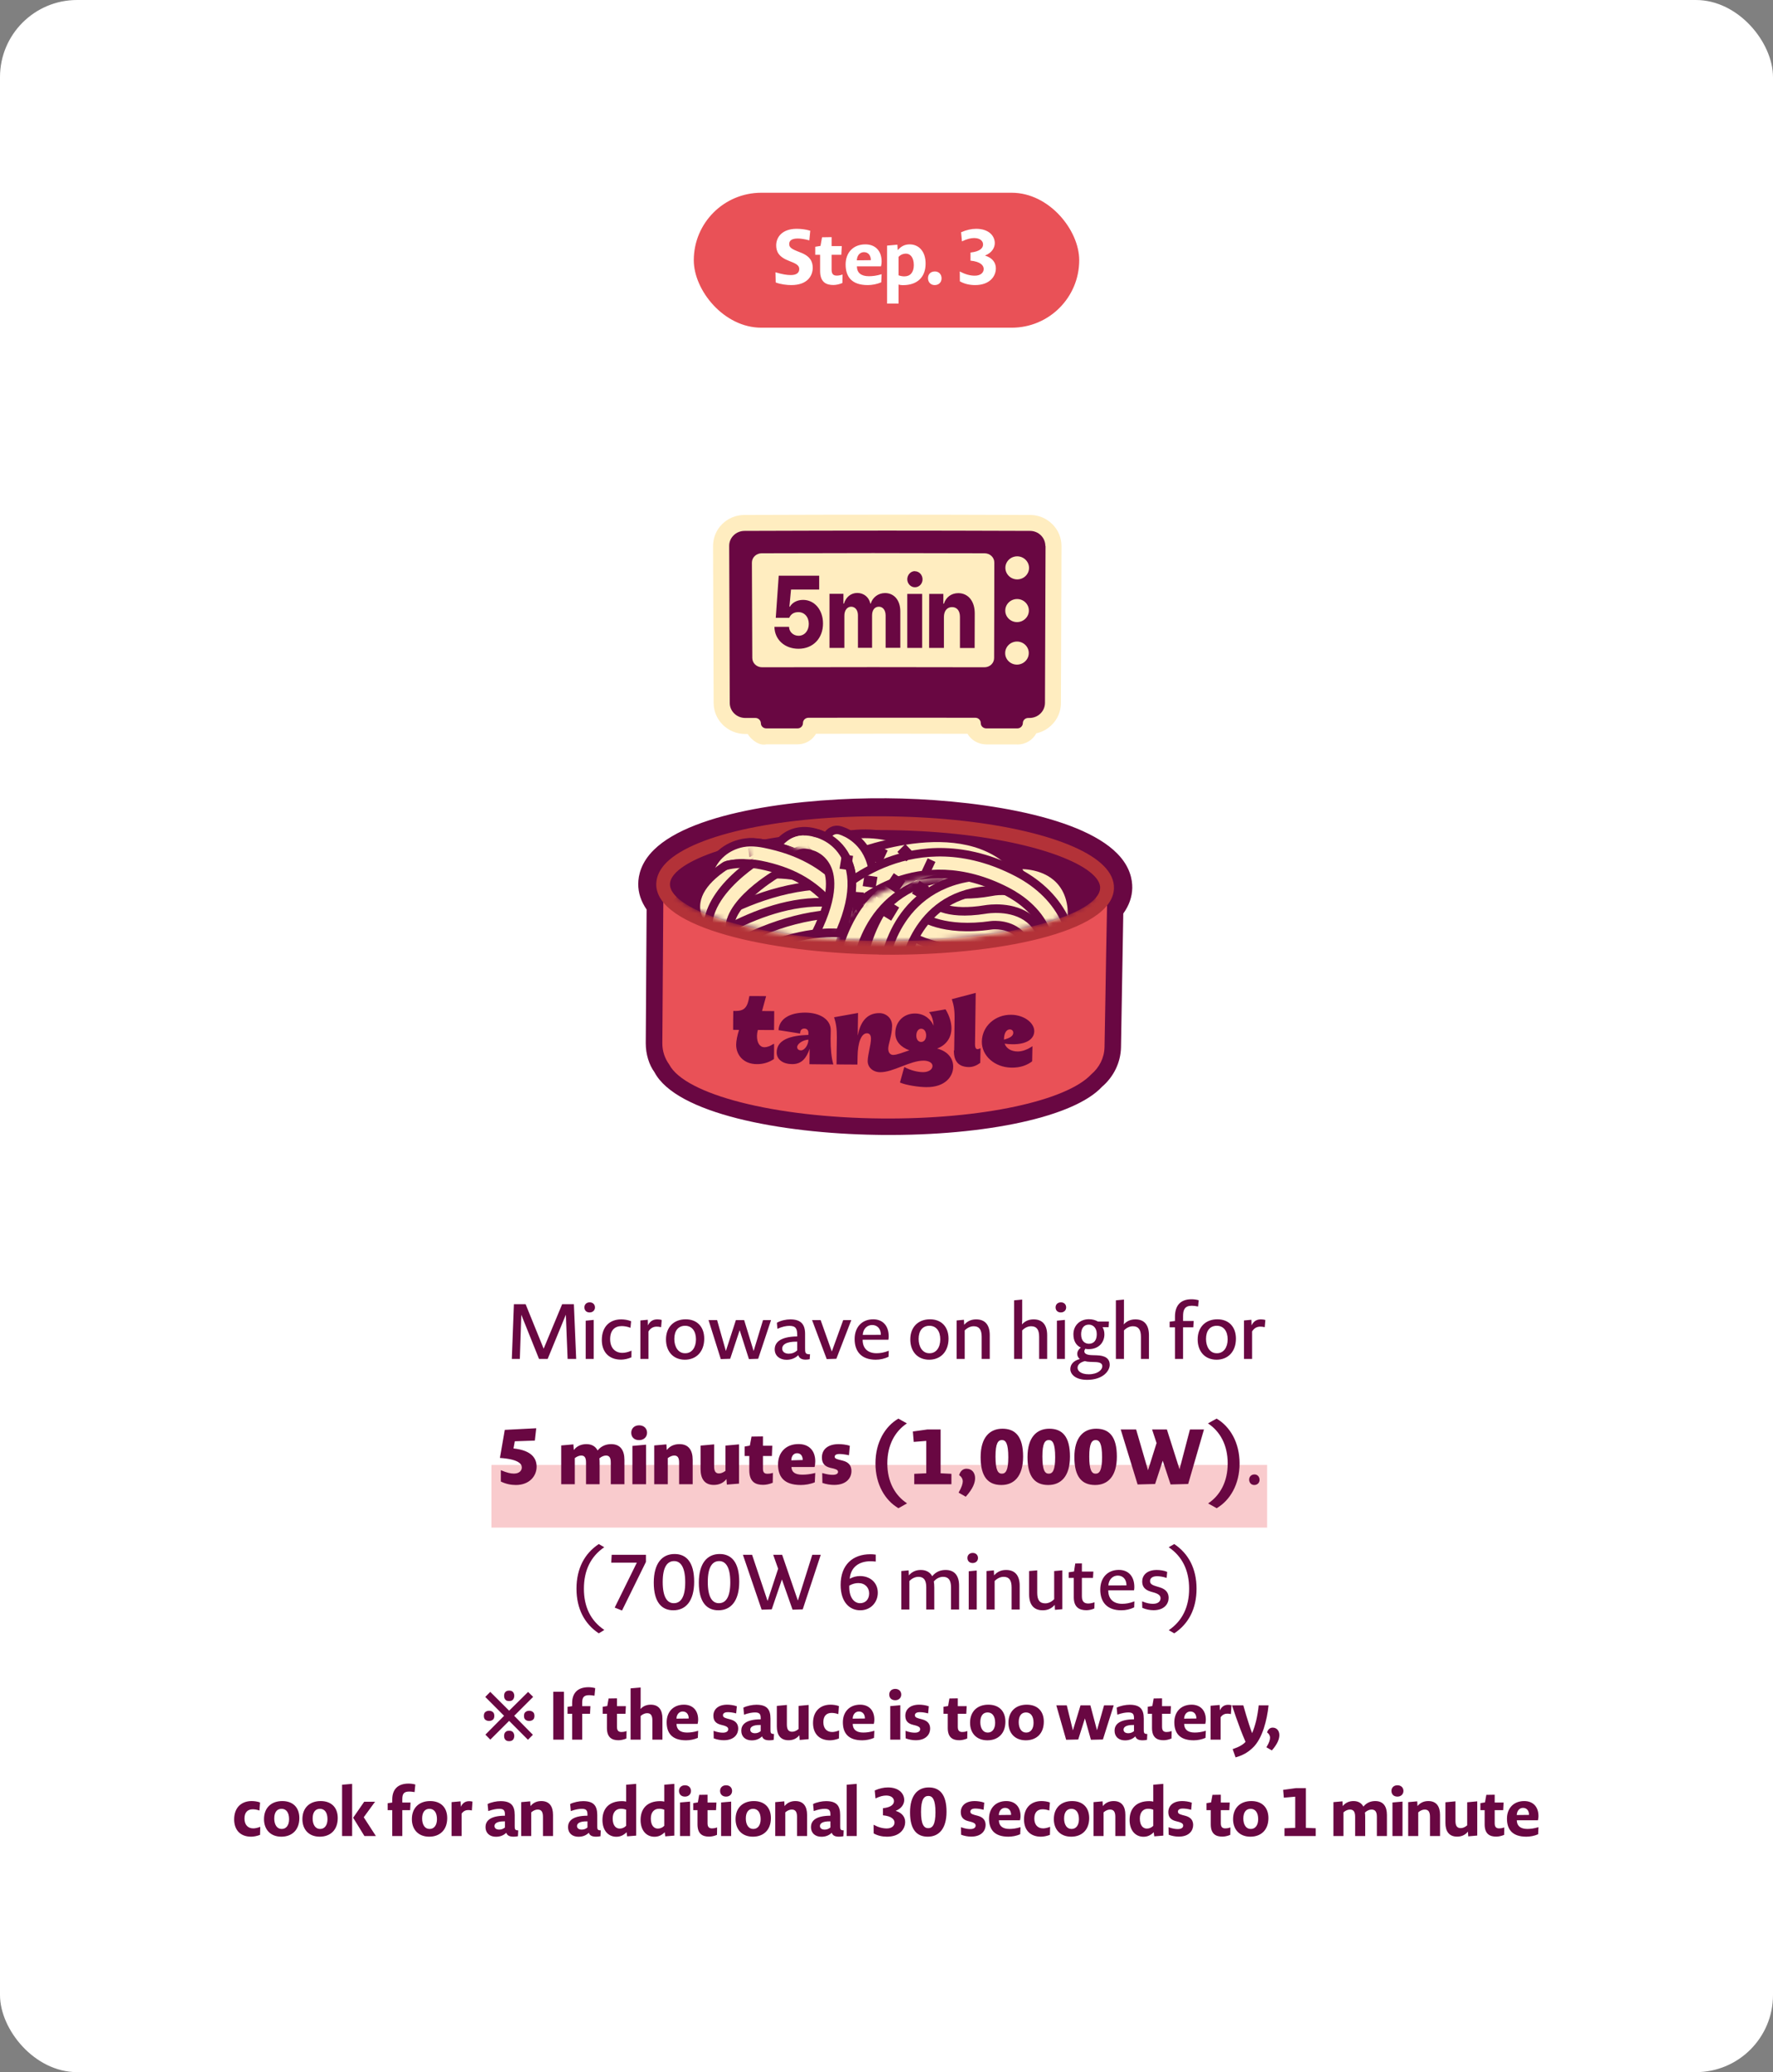 <?xml version="1.0" encoding="UTF-8"?> <svg xmlns="http://www.w3.org/2000/svg" width="368" height="430" viewBox="0 0 368 430" fill="none"><rect x="0" y="0" width="368" height="430" fill="#808080" stroke="none"/><rect width="368" height="430" rx="16" fill="white"></rect><rect x="102" y="304" width="161" height="13" fill="#E95157" fill-opacity="0.3"></rect><rect x="144" y="40" width="80" height="28" rx="14" fill="#E95157"></rect><path d="M168.687 55.592C168.687 57.144 167.663 59.16 164.239 59.16C163.359 59.16 162.031 59.016 161.007 58.616L160.959 56.504C162.383 56.936 163.343 57.08 164.143 57.08C165.503 57.08 165.887 56.456 165.887 55.848C165.887 55.352 165.695 54.952 164.591 54.472L163.839 54.168C161.599 53.32 161.103 52.2 161.103 50.888C161.119 49.144 162.415 47.48 165.359 47.48C166.143 47.48 167.215 47.576 168.175 47.88L167.983 49.88C166.927 49.592 166.127 49.496 165.567 49.496C164.239 49.496 163.807 50.008 163.807 50.632C163.807 51.16 164.031 51.544 165.343 52.072L166.095 52.376C168.207 53.16 168.687 54.328 168.687 55.592ZM174.845 58.728C174.221 59 173.517 59.144 172.973 59.144C171.501 59.144 170.221 58.584 170.221 56.232V52.872H169.213V51.208L170.301 51.032L170.621 49.24L172.605 49.208V51.064H174.717L174.621 52.872H172.605V55.976C172.605 56.92 173.021 57.192 173.677 57.192C173.965 57.192 174.317 57.16 174.877 56.968L174.845 58.728ZM182.908 58.584C182.044 58.968 181.004 59.16 180.108 59.16C176.716 59.16 175.516 57.368 175.516 54.888C175.516 52.424 177.084 50.712 179.612 50.712C181.676 50.712 182.988 52.04 182.988 54.28C182.988 54.552 182.956 54.904 182.86 55.272H177.852C177.868 56.6 178.716 57.32 180.348 57.32C181.1 57.32 181.932 57.224 182.988 56.904L182.908 58.584ZM180.748 53.992C180.748 52.92 180.156 52.328 179.324 52.328C178.572 52.328 177.9 52.888 177.836 54.024L180.748 53.992ZM192.117 54.696C192.117 57.336 190.581 59.176 187.381 59.176C187.061 59.176 186.757 59.128 186.501 59.048V63H184.117V50.968L186.261 50.776L186.325 51.912C187.125 51 187.925 50.712 188.821 50.712C190.677 50.712 192.117 52.136 192.117 54.696ZM189.669 55.032C189.669 53.32 188.869 52.632 188.021 52.632C187.509 52.632 186.981 52.808 186.501 53.304V57.128C186.917 57.288 187.349 57.352 187.717 57.352C188.933 57.352 189.669 56.504 189.669 55.032ZM195.428 57.768C195.428 58.568 194.868 59.16 194.004 59.16C193.172 59.16 192.612 58.552 192.612 57.72C192.612 56.92 193.156 56.328 194.036 56.328C194.868 56.328 195.428 56.92 195.428 57.768ZM206.699 55.688C206.699 57.384 205.371 59.16 202.395 59.16C201.275 59.16 200.155 58.92 199.227 58.376L199.211 56.328C200.363 56.952 201.371 57.208 202.331 57.208C203.547 57.208 204.171 56.568 204.171 55.816C204.171 55.112 203.563 54.296 201.435 54.088V52.408C203.483 52.184 204.043 51.432 204.043 50.728C204.043 50.024 203.435 49.4 202.187 49.4C201.499 49.4 200.683 49.592 199.659 50.088L199.483 48.2C200.587 47.704 201.659 47.48 202.603 47.48C205.227 47.48 206.475 48.936 206.475 50.456C206.475 51.256 206.027 52.408 204.443 53.032C206.123 53.544 206.699 54.632 206.699 55.688Z" fill="white"></path><rect width="180" height="180" transform="translate(94 78)" fill="white"></rect><path d="M231.57 184.235C231.753 174.74 207.144 169.255 183.897 169.065C160.69 168.875 135.957 173.914 135.893 183.432C135.864 184.932 136.55 186.305 137.653 187.587C137.569 199.157 137.537 204.943 137.453 216.513C137.441 218.152 137.966 219.661 138.872 220.92C142.116 227.132 160.604 231.927 183.02 232.124C203.853 232.296 221.38 228.427 226.472 222.958C228.101 221.582 229.168 219.585 229.212 217.314C229.361 209.556 229.416 205.667 229.546 197.908C229.569 196.704 229.581 196.111 229.604 194.907C229.654 192.301 229.679 190.979 229.729 188.373C230.862 187.107 231.561 185.756 231.57 184.255L231.57 184.235Z" fill="#690742"></path><path d="M181.846 235.5C161.986 235.185 140.339 231.071 135.835 222.489C134.736 220.991 134.026 218.788 134.031 216.478L134.209 188.738C133.054 187.061 132.455 185.274 132.471 183.418C132.485 181.642 133.051 178.965 135.734 176.342C144.002 168.219 166.869 165.52 183.962 165.653C200.976 165.764 223.849 168.891 231.921 177.154C234.541 179.821 235.043 182.515 235.009 184.291C234.974 186.127 234.346 187.914 233.146 189.573L232.672 217.329C232.612 220.447 231.169 223.446 228.714 225.539C223.016 231.689 204.953 235.708 183.013 235.518C182.637 235.512 182.261 235.506 181.885 235.5L181.846 235.5ZM184.978 172.501L183.87 172.483C164.066 172.328 145.832 175.988 140.527 181.196C139.317 182.382 139.322 183.171 139.317 183.428C139.307 183.961 139.631 184.598 140.25 185.319L141.102 186.3L140.896 216.508C140.876 217.574 141.315 218.41 141.681 218.909C143.915 223.111 159.348 228.312 183.085 228.687C204.59 228.87 220.223 224.655 224.001 220.607C225.249 219.502 225.805 218.405 225.827 217.24L226.349 187.017L227.219 186.064C227.845 185.363 228.174 184.736 228.185 184.183C228.19 183.927 228.205 183.137 227.021 181.934C221.937 176.719 204.383 172.808 185.017 172.501L184.978 172.501Z" fill="#690742"></path><path d="M137.702 183.211C137.623 196.529 137.573 203.187 137.475 216.485C137.463 218.125 137.988 219.635 138.894 220.895C142.138 227.111 160.63 231.909 183.05 232.104C203.887 232.275 221.418 228.402 226.511 222.929C228.141 221.552 229.208 219.553 229.252 217.281C229.402 209.517 229.458 205.625 229.588 197.861C229.611 196.656 229.623 196.063 229.646 194.858C229.702 191.974 229.73 190.512 229.785 187.628C229.793 187.252 229.796 187.075 229.803 186.699C229.824 185.613 229.835 185.079 229.856 183.993C211.377 208.245 141.056 195.002 137.722 183.211L137.702 183.211Z" fill="#E95157"></path><path d="M182.376 198.077C159.732 197.719 136.131 192.533 136.207 183.462C136.237 181.878 136.94 180.364 138.373 178.941C144.367 173.054 162.657 169.204 183.879 169.4C184.295 169.407 184.71 169.414 185.126 169.42C205.811 169.747 223.413 173.848 229.141 179.742C230.539 181.17 231.242 182.707 231.211 184.291C231.033 193.538 206.528 198.3 183.543 198.115C183.167 198.109 182.771 198.103 182.395 198.097L182.376 198.077ZM185.071 172.271C184.675 172.265 184.26 172.259 183.844 172.252C161.315 172.054 144.934 176.49 140.373 180.993C139.505 181.851 139.053 182.695 139.057 183.488C139.013 188.855 157.246 195.164 183.559 195.243C209.83 195.46 228.257 189.631 228.341 184.245C228.356 183.453 227.937 182.595 227.083 181.73C222.714 177.244 206.944 172.617 185.051 172.271L185.071 172.271Z" fill="#B33238"></path><mask id="mask0_17_102569" style="mask-type:luminance" maskUnits="userSpaceOnUse" x="138" y="169" width="91" height="27"><path d="M228.661 183.177C228.532 189.966 208.979 195.592 183.577 195.384C158.156 195.156 138.467 189.258 138.517 182.448C138.567 175.658 158.4 168.868 183.9 169.098C209.4 169.327 228.81 176.389 228.681 183.177L228.661 183.177Z" fill="white"></path></mask><g mask="url(#mask0_17_102569)"><path d="M232.512 195.586C232.3 206.693 210.555 215.401 183.912 215.154C157.269 214.927 135.724 205.865 135.779 194.735C135.852 183.625 157.603 174.66 184.384 174.89C211.146 175.119 232.705 184.458 232.513 195.566L232.512 195.586Z" fill="#690742"></path><path d="M162.443 180.958C162.087 180.952 161.732 180.887 161.399 180.744C159.807 180.146 158.989 178.416 159.554 176.806C159.679 176.492 160.782 173.628 163.756 172.274C165.154 171.645 167.479 171.13 170.543 172.324C172.153 172.961 172.95 174.77 172.306 176.379C171.662 177.987 169.846 178.787 168.236 178.149C167.607 177.922 166.114 177.326 165.43 178.953C164.912 180.188 163.71 180.959 162.424 180.938L162.443 180.958Z" fill="#690742"></path><path d="M162.494 179.243C162.336 179.24 162.198 179.218 162.041 179.157C161.333 178.889 160.972 178.113 161.223 177.406C161.307 177.151 162.18 174.933 164.476 173.884C166.073 173.159 167.894 173.189 169.898 173.971C170.605 174.259 170.946 175.054 170.675 175.76C170.384 176.467 169.587 176.789 168.879 176.541C167.602 176.027 166.495 175.99 165.616 176.371C164.339 176.942 163.798 178.316 163.798 178.336C163.589 178.905 163.048 179.232 162.475 179.223L162.494 179.243Z" fill="#FFEDC0"></path><path d="M177.174 193.733C176.086 193.716 175.028 193.126 174.473 192.11C173.153 189.7 171.064 187.158 169.037 185.486C168.199 184.802 167.301 184.135 166.342 183.567C164.189 182.269 161.713 181.301 158.797 180.602C157.556 180.306 156.155 180.027 155.122 180.227C154.447 180.355 153.808 180.66 153.305 181.087C152.319 181.92 151.918 183.256 152.268 184.585C152.712 186.251 151.709 187.973 150.038 188.42C148.367 188.887 146.644 187.872 146.201 186.206C145.221 182.537 146.401 178.744 149.238 176.341C150.566 175.217 152.184 174.453 153.932 174.106C156.177 173.668 158.366 174.098 160.238 174.543C163.805 175.371 166.87 176.585 169.61 178.229C170.823 178.959 171.975 179.807 173.047 180.693C175.678 182.868 178.27 186.03 179.973 189.118C180.816 190.632 180.245 192.539 178.725 193.383C178.225 193.651 177.688 193.781 177.154 193.773L177.174 193.733Z" fill="#690742"></path><path d="M177.207 191.959C176.732 191.951 176.281 191.707 176.052 191.269C174.617 188.638 172.411 185.956 170.189 184.123C169.215 183.317 168.238 182.63 167.279 182.042C164.95 180.641 162.317 179.612 159.204 178.87C157.706 178.53 156.128 178.208 154.777 178.463C153.783 178.665 152.885 179.085 152.14 179.705C150.632 180.984 150.019 183.029 150.535 185.012C150.72 185.726 150.29 186.47 149.574 186.656C148.838 186.842 148.113 186.415 147.909 185.701C147.115 182.705 148.064 179.62 150.378 177.642C151.465 176.711 152.803 176.081 154.254 175.788C156.161 175.424 158.113 175.811 159.808 176.213C163.198 176.999 166.086 178.151 168.65 179.694C169.727 180.343 170.801 181.111 171.873 181.997C174.348 184.032 176.767 186.994 178.374 189.923C178.737 190.581 178.484 191.406 177.844 191.752C177.624 191.867 177.405 191.922 177.168 191.919L177.207 191.959Z" fill="#FFEDC0"></path><path d="M159.678 205.707C158.174 205.683 156.869 204.576 156.641 203.052C156.377 201.33 157.555 199.73 159.282 199.481C175.896 196.904 183.279 192.718 186.544 189.631C188.156 188.097 188.792 185.876 188.241 183.636C187.672 181.317 185.963 179.572 183.719 178.944C167.416 174.517 146.46 198.289 146.238 198.522C145.085 199.827 143.103 199.973 141.799 198.826C140.494 197.68 140.354 195.723 141.487 194.419C142.458 193.309 165.276 167.375 185.358 172.889C189.769 174.085 193.185 177.614 194.307 182.094C195.41 186.535 194.116 191.055 190.811 194.161C185.128 199.54 174.822 203.402 160.193 205.656C160.014 205.693 159.836 205.69 159.658 205.687L159.678 205.707Z" fill="#690742"></path><path d="M159.711 203.912C159.058 203.902 158.493 203.419 158.407 202.766C158.302 202.034 158.81 201.331 159.545 201.224C173.261 199.114 182.748 195.632 187.767 190.914C189.863 188.934 190.689 186.064 189.972 183.209C189.236 180.255 187.082 178.029 184.187 177.252C166.802 172.452 145.095 197.123 144.873 197.376C144.387 197.941 143.515 198.006 142.97 197.503C142.406 197.02 142.343 196.17 142.848 195.606C143.779 194.535 165.909 169.456 184.91 174.637C188.749 175.686 191.622 178.634 192.597 182.56C193.553 186.366 192.45 190.239 189.609 192.879C184.188 198.005 174.202 201.696 159.949 203.896C159.87 203.895 159.79 203.914 159.711 203.912Z" fill="#FFEDC0"></path><path d="M173.761 188.136C173.365 188.13 172.973 187.945 172.702 187.624C167.636 181.188 153.01 184.953 152.87 184.99C152.134 185.196 151.37 184.748 151.186 184.013C151.002 183.277 151.432 182.532 152.168 182.326C152.845 182.139 168.705 178.057 174.873 185.897C175.337 186.498 175.241 187.368 174.638 187.833C174.377 188.047 174.058 188.141 173.761 188.136Z" fill="#FFEDC0"></path><path d="M170.265 190.816C169.79 190.808 169.297 190.681 168.847 190.437C161.3 186.417 151.132 190.054 151.032 190.092C149.397 190.679 147.591 189.859 147.008 188.227C146.425 186.595 147.252 184.787 148.887 184.2C149.405 184.01 161.826 179.559 171.823 184.884C173.352 185.7 173.93 187.59 173.109 189.12C172.534 190.199 171.414 190.814 170.285 190.796L170.265 190.816Z" fill="#690742"></path><path d="M173.726 189.891C172.815 189.877 171.912 189.467 171.313 188.706C167.717 184.159 156.836 185.765 153.314 186.697C151.623 187.144 149.919 186.148 149.476 184.46C149.032 182.792 150.035 181.068 151.707 180.62C153.498 180.135 169.472 176.199 176.238 184.81C177.301 186.172 177.065 188.145 175.699 189.211C175.116 189.676 174.399 189.902 173.706 189.891L173.726 189.891Z" fill="#690742"></path><path d="M170.265 190.816C169.79 190.808 169.297 190.681 168.847 190.437C161.3 186.417 151.132 190.054 151.032 190.092C149.397 190.679 147.591 189.859 147.008 188.227C146.425 186.595 147.252 184.787 148.887 184.2C149.405 184.01 161.826 179.559 171.823 184.884C173.352 185.7 173.93 187.59 173.109 189.12C172.534 190.199 171.414 190.814 170.285 190.796L170.265 190.816Z" fill="#FFEDC0"></path><path d="M219.987 195.958C219.829 195.956 219.651 195.953 219.494 195.911C217.778 195.607 216.661 193.991 216.951 192.279C217.304 190.37 217.432 187.788 216.114 186.326C214.776 184.864 212.186 184.763 211.275 184.808C205.433 185.069 201.417 183.998 199.167 181.634C197.654 180.051 197.234 178.189 197.356 176.968C197.507 175.253 198.976 173.974 200.774 174.122C202.394 174.266 203.595 175.588 203.625 177.167C203.854 177.585 205.513 178.776 210.88 178.546C211.336 178.494 217.043 178.053 220.727 182.019C223.209 184.684 224.027 188.505 223.144 193.325C222.877 194.86 221.511 195.943 219.988 195.919L219.987 195.958Z" fill="#690742"></path><path d="M220.022 194.184C220.022 194.184 219.884 194.181 219.805 194.16C219.075 194.03 218.574 193.331 218.707 192.603C219.305 189.239 218.877 186.725 217.404 185.123C215.174 182.719 211.151 183.069 211.112 183.049C205.884 183.261 202.338 182.395 200.437 180.411C198.982 178.888 199.091 177.311 199.094 177.133C199.168 176.384 199.83 175.882 200.562 175.913C201.293 175.984 201.835 176.605 201.782 177.334C201.78 177.393 201.809 177.986 202.45 178.627C203.227 179.37 205.341 180.588 210.905 180.362C211.044 180.364 216.198 179.874 219.359 183.26C221.433 185.504 222.103 188.79 221.33 193.06C221.218 193.709 220.635 194.193 219.983 194.183L220.022 194.184Z" fill="#FFEDC0"></path><path d="M141.179 200.884C140.268 200.87 139.385 200.48 138.786 199.719C137.702 198.377 137.918 196.404 139.265 195.318C140.17 194.581 161.798 177.511 182.436 184.385C184.089 184.926 184.966 186.699 184.4 188.351C183.834 190.002 182.075 190.884 180.422 190.323C162.972 184.509 143.373 200.03 143.192 200.185C142.589 200.67 141.871 200.895 141.179 200.884Z" fill="#690742"></path><path d="M141.209 199.109C140.814 199.103 140.44 198.939 140.17 198.598C139.706 198.017 139.801 197.168 140.384 196.703C141.269 195.985 162.135 179.507 181.869 186.074C182.578 186.303 182.959 187.08 182.728 187.789C182.496 188.497 181.717 188.88 181.009 188.651C162.652 182.522 142.287 198.652 142.086 198.827C141.825 199.04 141.526 199.134 141.209 199.129L141.209 199.109Z" fill="#FFEDC0"></path><path d="M144.914 202.454C143.726 202.435 142.591 201.745 142.099 200.571C141.606 199.437 141.849 198.077 142.698 197.162C144.194 195.545 162.7 182.244 177.902 187.606C179.534 188.186 180.391 189.978 179.805 191.609C179.22 193.24 177.442 194.101 175.79 193.521C163.755 189.257 148.253 200.709 147.168 201.542C146.886 201.814 146.545 202.046 146.146 202.197C145.747 202.349 145.33 202.441 144.914 202.435L144.914 202.454Z" fill="#690742"></path><path d="M144.948 200.66C144.433 200.651 143.944 200.347 143.735 199.849C143.527 199.352 143.637 198.76 144.001 198.37C145.234 197.046 163.099 184.261 177.318 189.294C178.026 189.543 178.387 190.32 178.136 191.028C177.885 191.735 177.106 192.099 176.398 191.85C163.28 187.21 146.79 199.582 145.965 200.241C145.844 200.377 145.683 200.493 145.484 200.569C145.304 200.646 145.125 200.682 144.947 200.679L144.948 200.66Z" fill="#FFEDC0"></path><path d="M144.284 206.809C143.374 206.794 142.491 206.384 141.891 205.643C140.808 204.301 141.024 202.328 142.371 201.242C143.276 200.506 164.884 183.435 185.522 190.329C187.155 190.869 188.051 192.643 187.485 194.295C186.919 195.946 185.16 196.827 183.508 196.267C166.156 190.474 146.498 205.954 146.297 206.109C145.695 206.574 144.977 206.82 144.284 206.809Z" fill="#690742"></path><path d="M144.315 205.033C143.919 205.027 143.546 204.863 143.275 204.522C142.811 203.941 142.907 203.092 143.49 202.627C144.375 201.909 165.24 185.432 184.955 192.017C185.663 192.246 186.045 193.024 185.813 193.732C185.582 194.44 184.803 194.824 184.094 194.595C165.776 188.486 145.393 204.576 145.192 204.751C144.93 204.964 144.631 205.058 144.315 205.053L144.315 205.033Z" fill="#FFEDC0"></path><path d="M210.169 207.232C210.011 207.229 209.853 207.227 209.675 207.184C207.959 206.88 206.822 205.262 207.132 203.549C207.354 202.248 207.21 201.515 206.977 201.274C206.706 200.974 205.916 200.843 205.441 200.875C193.054 202.691 187.339 198.254 186.715 197.75C185.39 196.642 185.21 194.664 186.324 193.339C187.418 192.033 189.361 191.827 190.707 192.895C190.863 193.016 195.14 196.048 204.748 194.641C205.303 194.571 209.09 194.276 211.592 196.983C212.775 198.246 214.037 200.597 213.327 204.616C213.06 206.152 211.693 207.236 210.17 207.212L210.169 207.232Z" fill="#690742"></path><path d="M210.203 205.476C210.203 205.476 210.065 205.474 209.986 205.473C209.236 205.342 208.735 204.623 208.868 203.874C209.178 202.14 208.984 200.872 208.286 200.11C207.258 199.007 205.335 199.154 205.315 199.153C193.384 200.879 188.081 196.625 187.847 196.423C187.262 195.94 187.18 195.069 187.666 194.484C188.152 193.899 189.025 193.834 189.61 194.297C189.707 194.378 194.39 197.971 204.991 196.401C205.19 196.385 208.323 196.079 210.302 198.206C211.621 199.63 212.057 201.692 211.591 204.333C211.479 205.003 210.876 205.487 210.203 205.476Z" fill="#FFEDC0"></path><path d="M216.653 197.752C215.228 197.729 213.98 196.741 213.651 195.313C212.41 189.741 208.048 190.145 206.717 190.38C195.851 192.34 191.224 188.927 190.737 188.544C189.391 187.455 189.191 185.476 190.266 184.13C191.341 182.804 193.265 182.578 194.612 183.587C194.807 183.729 197.939 185.597 205.547 184.217C210.119 183.262 217.766 185.025 219.774 193.929C220.158 195.614 219.077 197.296 217.387 197.684C217.148 197.74 216.89 197.775 216.633 197.771L216.653 197.752Z" fill="#690742"></path><path d="M216.708 195.997C216.095 195.987 215.529 195.563 215.382 194.928C213.704 187.389 207.15 188.489 206.394 188.655C196.123 190.507 192.027 187.298 191.851 187.177C191.266 186.693 191.163 185.841 191.65 185.236C192.117 184.631 192.99 184.546 193.575 185.01C193.653 185.071 197.111 187.518 205.872 185.939C209.251 185.222 216.205 186.045 218.067 194.318C218.231 195.052 217.761 195.796 217.026 195.962C216.906 195.98 216.807 195.998 216.708 195.997Z" fill="#FFEDC0"></path><path d="M214.461 200.865C212.779 200.838 211.399 199.492 211.392 197.793C211.351 195.758 210.592 195.114 210.338 194.912C208.974 193.784 206.299 193.919 205.465 194.044C193.691 195.93 189.917 191.385 189.282 190.447C188.299 189.028 188.673 187.059 190.097 186.094C191.481 185.148 193.356 185.435 194.36 186.755C194.574 186.956 196.949 189.088 204.455 187.845C205.011 187.755 210.51 186.895 214.33 190.038C215.811 191.266 217.608 193.587 217.669 197.657C217.696 199.396 216.303 200.815 214.58 200.847L214.461 200.845L214.461 200.865Z" fill="#690742"></path><path d="M214.495 199.11C213.763 199.098 213.16 198.515 213.135 197.764C213.112 195.847 212.544 194.474 211.433 193.547C209.133 191.653 205.201 192.301 205.141 192.32C194.219 194.082 191.032 189.94 190.704 189.46C190.281 188.841 190.436 187.974 191.057 187.549C191.679 187.124 192.528 187.276 192.952 187.876C193.048 187.996 195.643 191.061 204.678 189.605C204.857 189.568 209.882 188.72 213.157 191.421C214.911 192.852 215.821 194.981 215.868 197.709C215.873 198.46 215.267 199.102 214.515 199.11L214.475 199.109L214.495 199.11Z" fill="#FFEDC0"></path><path d="M211.103 203.722C210.945 203.719 210.786 203.717 210.609 203.675C208.893 203.371 207.756 201.752 208.065 200.039C208.288 198.739 208.144 198.005 207.911 197.765C207.639 197.464 206.83 197.352 206.374 197.365C193.969 199.142 188.252 194.764 187.649 194.24C186.324 193.133 186.143 191.154 187.257 189.829C188.351 188.523 190.315 188.317 191.64 189.386C191.816 189.507 196.074 192.518 205.681 191.131C206.237 191.061 210.023 190.786 212.525 193.473C213.709 194.736 214.97 197.107 214.26 201.106C213.994 202.642 212.627 203.727 211.103 203.702L211.103 203.722Z" fill="#690742"></path><path d="M211.136 201.967C211.136 201.967 210.998 201.964 210.919 201.963C210.169 201.833 209.668 201.113 209.801 200.364C210.111 198.63 209.918 197.343 209.22 196.581C208.192 195.458 206.268 195.624 206.249 195.624C194.298 197.35 188.995 193.075 188.78 192.894C188.196 192.41 188.113 191.539 188.599 190.954C189.086 190.369 189.939 190.284 190.543 190.768C190.641 190.849 195.324 194.421 205.925 192.872C206.123 192.836 209.257 192.55 211.236 194.676C212.555 196.1 212.991 198.163 212.525 200.803C212.413 201.473 211.81 201.958 211.137 201.947L211.136 201.967Z" fill="#FFEDC0"></path><path d="M185.619 202.738C185.461 202.735 185.303 202.733 185.126 202.69C183.41 202.387 182.274 200.77 182.583 199.058C183.825 192.034 190.522 179.058 206.997 179.322C207.294 179.326 207.59 179.331 207.887 179.336C209.627 179.423 210.964 180.885 210.872 182.6C210.78 184.315 209.309 185.713 207.59 185.586C207.353 185.583 207.115 185.579 206.878 185.575C191.57 185.33 188.886 199.514 188.775 200.124C188.509 201.659 187.143 202.742 185.62 202.718L185.619 202.738Z" fill="#690742"></path><path d="M185.653 200.982C185.653 200.982 185.515 200.98 185.435 200.979C184.686 200.849 184.185 200.15 184.318 199.382C184.342 199.185 187.818 180.79 206.944 181.096C207.221 181.101 207.498 181.105 207.795 181.11C208.546 181.142 209.147 181.783 209.113 182.532C209.079 183.301 208.453 183.982 207.664 183.851C190.146 183.235 187.152 199.152 187.02 199.84C186.908 200.509 186.306 200.993 185.633 200.982L185.653 200.982Z" fill="#FFEDC0"></path><path d="M181.276 203.077C181.177 203.075 181.078 203.074 180.979 203.072C179.261 202.887 178.024 201.348 178.215 199.634C179.098 191.717 185.872 176.654 205.227 176.334C206.849 176.32 208.386 177.686 208.413 179.403C208.439 181.14 207.047 182.558 205.326 182.589C186.743 182.903 184.546 199.617 184.454 200.326C184.265 201.941 182.877 203.122 181.275 203.097L181.276 203.077Z" fill="#690742"></path><path d="M181.307 201.321C181.307 201.321 181.228 201.32 181.169 201.319C180.418 201.248 179.877 200.569 179.951 199.8C179.956 199.583 182.592 178.456 205.232 178.069C205.923 178.14 206.626 178.664 206.631 179.414C206.637 180.164 206.031 180.805 205.279 180.813C185.093 181.159 182.77 199.333 182.676 200.1C182.603 200.81 181.98 201.332 181.288 201.321L181.307 201.321Z" fill="#FFEDC0"></path><path d="M209.489 185.177C208.618 185.163 207.753 184.793 207.153 184.071C198.651 174.039 177.553 182.864 177.333 182.94C175.736 183.627 173.889 182.885 173.206 181.29C172.524 179.696 173.272 177.848 174.869 177.161C175.907 176.722 200.439 166.427 211.944 179.992C213.067 181.316 212.891 183.292 211.563 184.419C210.959 184.924 210.222 185.169 209.469 185.157L209.489 185.177Z" fill="#690742"></path><path d="M209.521 183.422C209.144 183.416 208.751 183.251 208.5 182.93C199.145 171.86 176.886 181.214 176.646 181.329C175.967 181.635 175.141 181.305 174.838 180.606C174.534 179.908 174.866 179.101 175.565 178.795C176.564 178.355 199.941 168.544 210.614 181.141C211.098 181.723 211.022 182.594 210.438 183.08C210.176 183.314 209.838 183.408 209.521 183.402L209.521 183.422Z" fill="#FFEDC0"></path><path d="M173.94 200.461C173.427 200.452 172.897 200.306 172.428 200.042C170.945 199.171 170.429 197.251 171.306 195.767C176.691 186.55 176.264 182.01 175.511 180.106C174.701 178.062 172.955 177.522 172.877 177.481C171.249 176.982 170.275 175.272 170.74 173.643C171.205 171.995 172.842 171.016 174.492 171.437C174.963 171.562 179.223 172.754 181.223 177.576C183.413 182.814 181.895 189.984 176.673 198.908C176.082 199.923 175.005 200.478 173.901 200.46L173.94 200.461Z" fill="#690742"></path><path d="M173.973 198.686C173.737 198.682 173.521 198.619 173.306 198.497C172.643 198.112 172.423 197.281 172.81 196.617C178.332 187.167 178.194 182.021 177.101 179.343C175.932 176.506 173.462 175.797 173.364 175.775C172.638 175.567 172.198 174.831 172.39 174.104C172.581 173.378 173.319 172.937 174.045 173.126C174.202 173.168 177.89 174.153 179.586 178.24C181.548 182.942 180.061 189.599 175.15 197.995C174.885 198.444 174.426 198.693 173.934 198.685L173.973 198.686Z" fill="#FFEDC0"></path><path d="M219.898 202.675C219.66 202.671 219.403 202.647 219.167 202.584C217.493 202.162 216.476 200.447 216.904 198.775C217.331 197.122 217.089 195.301 216.216 193.311C214.507 189.491 211.147 187.126 208.658 185.822C190.371 176.284 177.821 188.785 177.699 188.922C176.468 190.166 174.488 190.194 173.264 188.989C172.02 187.784 171.999 185.788 173.21 184.563C173.371 184.408 189.171 168.6 211.575 180.258C216.416 182.785 220.009 186.419 221.946 190.736C223.427 194.039 223.782 197.265 222.991 200.314C222.627 201.75 221.323 202.697 219.898 202.675Z" fill="#690742"></path><path d="M219.931 200.919C219.832 200.918 219.713 200.916 219.615 200.875C218.886 200.685 218.425 199.947 218.617 199.199C219.151 197.153 218.877 194.935 217.833 192.587C215.915 188.308 212.223 185.7 209.479 184.254C190.014 174.102 176.574 187.54 176.433 187.696C175.908 188.241 175.037 188.247 174.492 187.724C173.948 187.202 173.945 186.332 174.47 185.787C174.611 185.632 189.504 170.755 210.752 181.824C215.241 184.168 218.563 187.501 220.348 191.462C221.659 194.387 221.981 197.218 221.296 199.894C221.126 200.523 220.564 200.929 219.931 200.919Z" fill="#FFEDC0"></path><path d="M147.792 193.943C147.04 193.931 146.274 193.643 145.671 193.12C144.466 192.036 143.204 189.787 143.632 187.032C144.263 182.94 148.249 179.276 155.77 175.826C157.346 175.102 159.212 175.782 159.933 177.372C160.655 178.942 159.947 180.804 158.371 181.509C150.83 184.958 149.952 187.449 149.845 187.901C149.779 188.235 149.893 188.454 149.99 188.574C151.273 189.739 151.315 191.672 150.144 192.936C149.518 193.616 148.661 193.957 147.772 193.943L147.792 193.943Z" fill="#690742"></path><path d="M147.747 192.167C147.43 192.162 147.116 192.038 146.863 191.817C146.144 191.175 145.029 189.5 145.387 187.297C145.927 183.874 149.668 180.561 156.511 177.416C157.209 177.111 158.014 177.401 158.337 178.096C158.66 178.772 158.348 179.595 157.65 179.919C149.91 183.444 148.353 186.279 148.109 187.656C147.887 188.954 148.702 189.756 148.722 189.776C149.265 190.298 149.288 191.166 148.784 191.71C148.501 192.001 148.123 192.153 147.747 192.147L147.747 192.167Z" fill="#FFEDC0"></path><path d="M150.017 198.966C148.95 198.949 147.913 198.38 147.339 197.385C142.558 188.908 151.911 180.499 158.187 176.853C159.686 175.99 161.594 176.494 162.475 177.987C163.336 179.479 162.826 181.384 161.346 182.267C161.226 182.344 149.946 189.224 152.814 194.298C153.655 195.81 153.125 197.714 151.606 198.558C151.107 198.846 150.551 198.975 150.017 198.966Z" fill="#690742"></path><path d="M150.054 197.211C149.579 197.204 149.129 196.96 148.881 196.522C143.737 187.409 158.449 178.751 159.069 178.387C159.728 178.022 160.574 178.233 160.957 178.89C161.34 179.547 161.106 180.391 160.466 180.775C160.327 180.852 147.473 188.435 151.297 195.2C151.68 195.857 151.427 196.701 150.768 197.065C150.548 197.199 150.31 197.255 150.073 197.251L150.054 197.211Z" fill="#FFEDC0"></path><mask id="mask1_17_102569" style="mask-type:luminance" maskUnits="userSpaceOnUse" x="154" y="173" width="33" height="24"><path d="M154.359 173.001C155.368 177.202 155.862 179.321 156.871 183.522C165.069 188.529 169.177 191.022 177.355 196.049C180.841 193.776 182.604 192.64 186.091 190.367C178.028 183.468 173.977 180.027 165.894 173.147C161.284 173.073 158.969 173.036 154.339 173.001L154.359 173.001Z" fill="white"></path></mask><g mask="url(#mask1_17_102569)"><path d="M177.175 193.733C176.086 193.715 175.028 193.126 174.474 192.11C173.153 189.7 171.063 187.158 169.036 185.487C168.198 184.802 167.3 184.136 166.34 183.567C164.187 182.269 161.711 181.301 158.795 180.602C157.553 180.306 156.153 180.027 155.12 180.227C154.444 180.354 153.805 180.66 153.302 181.086C152.317 181.919 151.915 183.255 152.266 184.584C152.71 186.25 151.708 187.971 150.036 188.418C148.365 188.884 146.642 187.869 146.198 186.204C145.218 182.535 146.398 178.744 149.235 176.341C150.562 175.217 152.18 174.454 153.929 174.107C156.174 173.669 158.363 174.1 160.235 174.545C163.803 175.372 166.868 176.587 169.608 178.23C170.822 178.961 171.974 179.808 173.046 180.695C175.677 182.869 178.27 186.031 179.974 189.119C180.816 190.633 180.246 192.539 178.725 193.383C178.225 193.651 177.689 193.781 177.154 193.772L177.175 193.733Z" fill="#690742"></path><path d="M177.211 191.959C176.736 191.951 176.285 191.707 176.056 191.269C174.62 188.639 172.414 185.957 170.192 184.124C169.217 183.318 168.24 182.631 167.281 182.043C164.952 180.642 162.319 179.612 159.205 178.871C157.706 178.531 156.129 178.209 154.778 178.463C153.784 178.665 152.885 179.085 152.141 179.705C150.632 180.983 150.02 183.027 150.537 185.011C150.721 185.724 150.291 186.468 149.575 186.654C148.839 186.839 148.115 186.413 147.91 185.699C147.116 182.704 148.065 179.619 150.379 177.642C151.465 176.712 152.803 176.082 154.254 175.789C156.161 175.425 158.114 175.812 159.809 176.215C163.199 177 166.088 178.153 168.652 179.695C169.729 180.344 170.803 181.112 171.875 181.998C174.351 184.033 176.77 186.995 178.377 189.924C178.741 190.581 178.488 191.407 177.848 191.752C177.628 191.867 177.409 191.922 177.172 191.918L177.211 191.959Z" fill="#FFEDC0"></path></g><path d="M149.743 178.918C149.743 178.918 152.908 177.961 155.631 178.42C155.473 177.351 155.404 176.816 155.266 175.748C155.266 175.748 151.777 177.055 151.677 177.112C151.578 177.15 149.743 178.918 149.743 178.918Z" fill="#FFEDC0"></path><path d="M150.446 180.645C150.446 180.645 152.839 179.754 156.116 180.261C156.407 179.534 156.552 179.18 156.863 178.474C156.863 178.474 153.467 177.945 150.702 178.671C150.607 179.461 150.54 179.855 150.446 180.645Z" fill="#690742"></path><path d="M169.427 201.15C168.914 201.141 168.384 201.015 167.915 200.731C166.412 199.859 165.915 197.959 166.792 196.456C172.178 187.239 171.731 182.699 170.997 180.795C170.187 178.752 168.441 178.212 168.382 178.191C166.753 177.711 165.779 175.981 166.244 174.353C166.709 172.704 168.347 171.726 169.997 172.146C170.468 172.272 174.729 173.464 176.75 178.266C178.94 183.505 177.422 190.674 172.22 199.598C171.628 200.613 170.552 201.168 169.447 201.15L169.427 201.15Z" fill="#690742"></path><path d="M169.464 199.394C169.227 199.391 169.012 199.328 168.797 199.206C168.134 198.821 167.913 197.99 168.3 197.326C173.804 187.876 173.664 182.731 172.571 180.053C171.402 177.216 168.95 176.526 168.833 176.484C168.107 176.276 167.667 175.539 167.859 174.813C168.05 174.087 168.788 173.646 169.514 173.835C169.671 173.877 173.36 174.843 175.077 178.93C177.039 183.632 175.552 190.289 170.66 198.704C170.395 199.153 169.937 199.402 169.444 199.394L169.464 199.394Z" fill="#FFEDC0"></path><mask id="mask2_17_102569" style="mask-type:luminance" maskUnits="userSpaceOnUse" x="163" y="172" width="8" height="6"><path d="M170.165 173.251C169.344 174.817 168.953 175.6 168.132 177.165C166.894 176.652 166.266 176.385 165.029 175.872C164.237 174.853 163.83 174.353 163.038 173.333C164.748 172.927 165.583 172.723 167.293 172.316C168.434 172.69 169.004 172.877 170.145 173.251L170.165 173.251Z" fill="white"></path></mask><g mask="url(#mask2_17_102569)"><path d="M162.491 179.242C162.333 179.239 162.195 179.217 162.038 179.156C161.33 178.907 160.968 178.132 161.22 177.405C161.262 177.288 162.241 174.658 164.932 173.695C166.426 173.166 168.087 173.272 169.895 173.973C170.602 174.241 170.963 175.036 170.673 175.742C170.383 176.448 169.584 176.79 168.897 176.523C167.717 176.069 166.69 175.974 165.853 176.276C164.418 176.786 163.835 178.316 163.815 178.316C163.607 178.865 163.066 179.212 162.492 179.202L162.491 179.242Z" fill="#FFEDC0"></path></g><mask id="mask3_17_102569" style="mask-type:luminance" maskUnits="userSpaceOnUse" x="153" y="191" width="27" height="11"><path d="M179.861 193.273C179.861 193.273 177.92 198.539 177.884 201.503C169.469 201.525 165.271 201.536 156.855 201.598C155.45 199.421 154.738 198.342 153.314 196.165C155.061 194.869 155.944 194.231 157.691 192.955C162.869 192.386 165.449 192.092 170.607 191.542C174.297 192.235 176.152 192.581 179.841 193.293L179.861 193.273Z" fill="white"></path></mask><g mask="url(#mask3_17_102569)"><path d="M147.457 208.756C146.27 208.737 145.134 208.047 144.641 206.873C144.148 205.739 144.391 204.38 145.24 203.465C146.736 201.85 165.241 188.558 180.425 193.94C182.057 194.52 182.914 196.312 182.329 197.942C181.744 199.572 179.946 200.432 178.314 199.853C166.297 195.588 150.796 207.032 149.711 207.864C149.429 208.136 149.088 208.368 148.689 208.52C148.29 208.671 147.873 208.763 147.457 208.756Z" fill="#690742"></path><path d="M147.49 206.981C146.975 206.973 146.486 206.669 146.277 206.171C146.069 205.674 146.179 205.083 146.543 204.693C147.775 203.369 165.638 190.614 179.821 195.627C180.529 195.876 180.89 196.652 180.639 197.36C180.389 198.067 179.609 198.43 178.901 198.182C165.801 193.562 149.312 205.904 148.488 206.543C148.367 206.679 148.206 206.795 148.007 206.871C147.827 206.947 147.648 206.984 147.47 206.981L147.49 206.981Z" fill="#FFEDC0"></path></g><mask id="mask4_17_102569" style="mask-type:luminance" maskUnits="userSpaceOnUse" x="171" y="182" width="26" height="19"><path d="M175.893 189.933C175.893 189.933 184.201 181.719 196.876 182.239C189.416 189.578 185.685 193.268 178.243 200.627C175.583 200.032 174.243 199.734 171.582 199.158C173.294 195.476 174.161 193.615 175.893 189.933Z" fill="white"></path></mask><g mask="url(#mask4_17_102569)"><path d="M175.564 203.27C175.465 203.268 175.366 203.267 175.267 203.265C173.549 203.079 172.312 201.541 172.503 199.827C173.384 191.911 180.138 176.85 199.495 176.512C201.253 176.658 202.655 177.865 202.682 179.581C202.708 181.318 201.316 182.735 199.594 182.767C181.01 183.098 178.815 199.791 178.742 200.52C178.553 202.134 177.166 203.315 175.563 203.29L175.564 203.27Z" fill="#690742"></path><path d="M175.595 201.515C175.595 201.515 175.516 201.514 175.457 201.513C174.706 201.442 174.165 200.762 174.239 199.994C174.263 199.777 176.858 178.652 199.52 178.248C200.271 178.28 200.913 178.843 200.919 179.592C200.925 180.342 200.319 180.983 199.567 180.991C179.379 181.356 177.077 199.527 176.983 200.295C176.91 201.004 176.287 201.526 175.595 201.515Z" fill="#FFEDC0"></path></g><path d="M177.02 187.599C176.964 188.505 176.955 188.939 176.898 189.845C177.447 189.065 177.731 188.656 178.299 187.876C177.788 187.769 177.532 187.706 177.02 187.599Z" fill="#690742"></path></g><path d="M176.194 184.994C177.44 185.086 178.054 185.122 179.3 185.213C179.187 186.491 179.111 187.12 178.999 188.378C177.753 188.286 177.14 188.25 175.894 188.159C176.006 186.901 176.082 186.252 176.194 184.994Z" fill="#690742"></path><path d="M183.979 186.714C185.032 187.352 185.558 187.681 186.632 188.32C185.969 189.426 185.637 189.969 184.975 191.055C183.922 190.417 183.395 190.088 182.322 189.449C182.985 188.343 183.316 187.8 183.979 186.714Z" fill="#690742"></path><path d="M190.856 182.796C191.656 183.29 192.046 183.517 192.846 184.01C192.224 185.058 191.893 185.581 191.272 186.629C190.472 186.155 190.082 185.908 189.282 185.415C189.904 184.367 190.235 183.844 190.856 182.796Z" fill="#690742"></path><path d="M174.752 177.273C175.68 177.396 176.134 177.467 177.061 177.609C176.872 178.806 176.757 179.414 176.567 180.611C175.639 180.488 175.185 180.417 174.257 180.275C174.447 179.078 174.542 178.469 174.752 177.273Z" fill="#690742"></path><path d="M179.434 181.592C180.5 181.738 181.053 181.831 182.119 181.977C181.976 182.899 181.885 183.35 181.742 184.272C180.676 184.126 180.123 184.033 179.057 183.887C179.2 182.965 179.291 182.514 179.434 181.592Z" fill="#690742"></path><path d="M187.905 175.154C188.657 175.942 189.023 176.326 189.776 177.114C189.105 177.766 188.779 178.092 188.128 178.745C187.376 177.957 187.009 177.573 186.257 176.785C186.928 176.133 187.254 175.807 187.905 175.154Z" fill="#690742"></path><path d="M185.511 181.198C186.465 181.854 186.952 182.162 187.906 182.817C187.205 183.863 186.854 184.405 186.153 185.451C185.199 184.796 184.712 184.487 183.758 183.832C184.459 182.786 184.81 182.244 185.511 181.198Z" fill="#690742"></path><path d="M192.547 178.112C193.193 178.404 193.506 178.57 194.152 178.863C193.67 179.894 193.418 180.42 192.935 181.451C192.289 181.159 191.976 180.993 191.33 180.7C191.813 179.669 192.064 179.143 192.547 178.112Z" fill="#690742"></path><path d="M181.565 175.244C182.641 175.745 183.17 175.995 184.247 176.496C183.701 177.664 183.408 178.267 182.862 179.435C181.785 178.934 181.257 178.684 180.18 178.183C180.726 177.015 181.019 176.412 181.565 175.244Z" fill="#690742"></path><path d="M194.491 217.595C196.524 216.838 197.466 215.194 197.479 213.437C197.502 212.272 197.075 210.784 196.25 209.448C194.88 209.683 194.185 209.81 192.815 210.045C193.728 210.968 193.789 212.924 193.751 212.825C193.356 211.791 192.097 210.35 189.96 210.316C187.626 210.279 185.852 211.969 185.827 214.338C185.793 216.095 186.977 217.298 188.745 217.958C187.411 218.391 186.154 218.924 185.363 218.912C184.868 218.904 184.361 218.541 184.359 217.612C184.379 216.566 185.142 214.939 185.162 212.906C185.193 211.247 183.867 210.239 182.522 210.237C179.692 210.212 178.482 212.444 178.039 214.906C178.017 215.024 178.09 210.207 178.09 210.207C176.104 210.57 175.111 210.732 173.125 211.095C173.517 212.346 173.715 213.376 173.697 215.311C173.655 217.541 173.653 218.647 173.63 220.878C175.371 220.906 176.222 220.9 177.963 220.907C177.976 220.236 177.983 219.881 177.996 219.21C178.029 216.446 178.741 214.403 179.948 214.422C180.462 214.431 180.792 214.771 180.776 215.62C180.752 216.844 180.12 218.868 180.095 220.151C180.069 221.494 181.198 222.479 182.662 222.502C185.392 222.526 188.902 220.074 191.732 220.099C192.721 220.115 193.564 220.523 193.551 221.214C193.536 221.984 192.655 222.503 191.547 222.485C190.4 222.467 189.021 222.129 187.689 221.417C187.328 222.715 187.157 223.364 186.796 224.641C188.091 225.215 190.815 225.594 192.239 225.597C196.256 225.641 197.824 223.316 197.841 221.4C197.872 219.762 196.835 218.166 194.452 217.575L194.491 217.595ZM191.173 216.22C190.579 216.21 190.174 215.671 190.19 214.861C190.205 214.052 190.612 213.466 191.206 213.475C191.819 213.485 192.243 214.064 192.227 214.894C192.212 215.683 191.786 216.229 191.173 216.22Z" fill="#690742"></path><path d="M198.046 217.974C198.095 215.392 198.1 214.111 198.13 211.549C198.166 209.638 197.969 208.61 197.559 207.342C199.542 206.821 200.533 206.561 202.516 206.041C202.454 210.278 202.434 212.386 202.372 216.623C202.354 217.549 202.647 217.712 202.884 217.716C203.061 217.718 203.28 217.643 203.519 217.509C203.495 218.73 203.484 219.341 203.46 220.563C202.66 221.142 201.925 221.426 201.096 221.432C199.045 221.4 197.961 220.338 197.986 217.993" fill="#690742"></path><path d="M168.023 220.839C170.001 220.871 170.99 220.867 172.967 220.878C172.576 219.629 172.38 217.495 172.397 215.581C172.41 214.89 172.417 214.535 172.43 213.845C172.474 211.556 170.187 210.158 167.181 210.13C163.878 210.118 161.696 211.464 161.592 213.771C163.387 214.056 164.274 214.189 166.069 214.474C166.083 213.705 166.444 213.454 166.959 213.442C167.493 213.451 167.803 213.791 167.792 214.363C167.789 214.521 167.787 214.6 167.784 214.758C164.083 214.877 161.238 215.739 161.207 218.363C161.177 219.922 162.604 220.813 164.384 220.821C166.421 220.853 167.396 219.527 168.045 217.643C168.02 218.925 168.008 219.556 168.003 220.839L168.023 220.839ZM167.783 215.843C167.764 216.849 166.99 217.981 166.239 217.969C165.745 217.962 165.453 217.681 165.461 217.286C165.474 216.615 166.577 215.824 167.785 215.744C167.784 215.784 167.784 215.804 167.783 215.843Z" fill="#690742"></path><path d="M208.528 216.576C209.08 216.664 209.593 216.692 210.088 216.7C213.073 216.747 214.637 215.608 214.668 214.01C214.701 212.274 212.577 210.623 209.908 210.58C206.528 210.527 203.851 212.97 203.79 216.106C203.733 219.104 206.456 221.495 209.935 221.551C211.714 221.579 213.128 221.088 214.232 220.238C214.256 218.995 214.268 218.364 214.292 217.102C213.33 217.757 212.214 218.213 211.206 218.197C209.94 218.177 208.922 217.648 208.527 216.596L208.528 216.576ZM208.389 215.568C208.412 214.384 208.901 213.623 209.593 213.614C210.048 213.621 210.319 213.921 210.311 214.335C210.297 215.065 209.439 215.446 208.385 215.745C208.387 215.666 208.388 215.627 208.389 215.568Z" fill="#690742"></path><path d="M160.564 216.619C159.824 217.081 159.286 217.309 158.654 217.319C157.686 217.303 157.092 216.387 157.12 214.928C157.127 214.534 157.173 214.219 157.301 213.728C158.644 213.75 159.315 213.741 160.659 213.742C160.689 212.185 160.684 211.396 160.694 209.819C159.687 209.803 159.174 209.795 158.166 209.799C158.506 208.562 158.676 207.953 159.016 206.716C157.633 206.694 156.942 206.703 155.539 206.701C155.473 207.054 155.431 207.212 155.365 207.565C155.17 208.45 154.842 209.056 154.342 209.403C153.941 209.672 153.445 209.783 152.675 209.79C152.477 209.787 152.379 209.786 152.201 209.783C152.171 211.34 152.175 212.129 152.165 213.706L153.389 213.725C153.011 214.922 152.813 215.984 152.798 216.733C152.777 217.837 153.172 218.849 153.87 219.57C154.644 220.39 155.762 220.822 157.105 220.824C158.369 220.844 159.661 220.45 160.622 219.775C160.622 219.775 160.622 219.775 160.642 219.776C160.666 218.494 160.678 217.864 160.663 216.601C160.623 216.62 160.603 216.64 160.563 216.659L160.564 216.619Z" fill="#690742"></path><path d="M213.784 110.168C190.073 110.089 178.228 110.089 154.537 110.168C152.774 110.168 151.328 111.566 151.348 113.299C151.407 126.337 151.427 132.837 151.467 145.875C151.467 147.588 152.913 148.987 154.676 148.987C155.527 148.987 155.943 148.987 156.795 148.987C157.409 148.987 157.904 149.479 157.924 150.07C157.924 150.681 158.42 151.153 159.053 151.153C161.648 151.153 162.956 151.153 165.551 151.153C166.165 151.153 166.66 150.661 166.66 150.05C166.66 149.44 167.155 148.947 167.769 148.947C181.635 148.928 188.588 148.928 202.454 148.947C203.068 148.947 203.563 149.44 203.563 150.05C203.563 150.661 204.058 151.153 204.672 151.153C207.267 151.153 208.575 151.153 211.17 151.153C211.784 151.153 212.279 150.661 212.299 150.07C212.299 149.459 212.794 148.987 213.428 148.987C213.527 148.987 213.586 148.987 213.685 148.987C215.448 148.987 216.874 147.608 216.894 145.875C216.934 132.837 216.973 126.337 217.013 113.299C217.013 111.586 215.587 110.168 213.824 110.168H213.784Z" fill="#FFEDC0"></path><path d="M211.15 154.482H204.652C203.008 154.442 201.582 153.576 200.809 152.276C188.528 152.256 181.655 152.236 169.373 152.276C169.175 152.591 168.957 152.886 168.68 153.162C167.828 154.009 166.719 154.462 165.511 154.462H159.033C157.884 154.738 156.736 154.029 155.884 153.201C155.606 152.926 155.389 152.63 155.19 152.315H154.675C151.07 152.315 148.139 149.44 148.119 145.895L148 113.319C148 111.586 148.673 109.951 149.921 108.73C151.15 107.529 152.774 106.859 154.517 106.859C178.228 106.78 190.073 106.78 213.784 106.859C215.547 106.859 217.191 107.548 218.439 108.789C219.667 110.01 220.321 111.625 220.321 113.339L220.202 145.914C220.202 147.628 219.509 149.243 218.281 150.444C217.389 151.33 216.28 151.921 215.091 152.177C214.339 153.576 212.853 154.501 211.169 154.501L211.15 154.482ZM206.296 147.805H209.565C209.763 147.49 209.981 147.194 210.258 146.919C211.09 146.092 212.219 145.639 213.408 145.639H213.447L213.665 113.476C190.053 113.398 178.228 113.398 154.576 113.476L154.834 145.836L156.815 145.619C158.142 145.619 159.113 146.072 159.964 146.899C160.242 147.175 160.479 147.47 160.658 147.785H163.926C164.699 146.485 166.125 145.599 167.749 145.579C181.655 145.579 188.588 145.579 202.473 145.579C204.118 145.579 205.544 146.466 206.316 147.766L206.296 147.805Z" fill="#FFEDC0"></path><path d="M216.973 113.299C216.973 111.566 215.547 110.168 213.784 110.168C190.093 110.089 178.228 110.089 154.537 110.168C152.774 110.168 151.328 111.566 151.348 113.299C151.407 126.337 151.427 132.837 151.467 145.875C151.467 147.588 152.913 148.987 154.676 148.987C155.527 148.987 155.943 148.987 156.795 148.987C157.409 148.987 157.904 149.479 157.924 150.07C157.924 150.681 158.42 151.153 159.053 151.153C161.648 151.153 162.956 151.153 165.551 151.153C166.165 151.153 166.66 150.661 166.66 150.05C166.66 149.44 167.155 148.967 167.769 148.947C181.635 148.928 188.588 148.928 202.454 148.947C203.068 148.947 203.563 149.44 203.563 150.05C203.563 150.661 204.058 151.134 204.672 151.153C207.267 151.153 208.575 151.153 211.17 151.153C211.784 151.153 212.279 150.661 212.299 150.07C212.299 149.459 212.794 148.987 213.428 148.987C213.527 148.987 213.586 148.987 213.685 148.987C215.448 148.987 216.874 147.608 216.894 145.875C216.934 132.837 216.973 126.337 217.013 113.299H216.973ZM204.336 138.47C185.874 138.43 176.643 138.43 158.182 138.47C157.053 138.47 156.161 137.623 156.142 136.559C156.122 128.642 156.102 124.683 156.062 116.746C156.062 115.682 156.973 114.816 158.083 114.816C176.584 114.757 185.854 114.757 204.355 114.816C205.485 114.816 206.396 115.682 206.376 116.746C206.376 124.663 206.356 128.622 206.336 136.559C206.336 137.623 205.425 138.489 204.296 138.47H204.336ZM211.13 115.446C212.477 115.446 213.586 116.529 213.586 117.849C213.586 119.168 212.477 120.232 211.13 120.232C209.783 120.232 208.674 119.149 208.674 117.829C208.674 116.51 209.783 115.446 211.13 115.446ZM211.11 124.309C212.457 124.309 213.566 125.392 213.547 126.712C213.547 128.031 212.437 129.095 211.09 129.095C209.743 129.095 208.634 128.011 208.654 126.692C208.654 125.372 209.763 124.309 211.11 124.309ZM211.071 137.918C209.724 137.918 208.614 136.835 208.634 135.515C208.634 134.196 209.743 133.132 211.09 133.132C212.437 133.132 213.547 134.215 213.527 135.535C213.527 136.855 212.417 137.918 211.071 137.918Z" fill="#690742"></path><path d="M160.758 130.079C161.966 130.079 162.561 130.079 163.769 130.079C163.809 131.182 164.7 131.931 165.75 131.931C166.978 131.931 167.869 130.906 167.869 129.469C167.869 128.011 166.958 127.027 165.71 127.027C164.779 127.027 164.145 127.44 163.809 128.208C162.699 128.208 162.145 128.208 161.016 128.208C161.253 124.703 161.392 122.95 161.63 119.464C164.997 119.464 166.681 119.464 170.028 119.464C170.028 120.606 170.028 121.197 170.028 122.339C167.691 122.339 166.522 122.339 164.185 122.339C164.046 123.757 163.987 124.466 163.848 125.884C163.888 125.884 163.908 125.884 163.967 125.884C164.403 125.077 165.433 124.486 166.681 124.486C169.038 124.486 170.821 126.534 170.821 129.39C170.821 132.423 168.8 134.629 165.73 134.629C162.878 134.629 160.778 132.738 160.738 130.079H160.758Z" fill="#690742"></path><path d="M172.129 123.225C173.298 123.225 173.892 123.225 175.061 123.225C175.061 124.033 175.061 124.446 175.061 125.254C175.1 125.254 175.12 125.254 175.179 125.254C175.576 123.895 176.625 123.048 177.933 123.048C179.28 123.048 180.369 123.915 180.647 125.254C180.686 125.254 180.686 125.254 180.726 125.254C181.122 123.954 182.291 123.068 183.697 123.068C185.539 123.068 186.866 124.506 186.866 126.869C186.866 129.902 186.866 131.399 186.866 134.432C185.658 134.432 185.044 134.432 183.816 134.432C183.816 131.734 183.816 130.375 183.816 127.676C183.796 126.534 183.202 125.904 182.41 125.904C181.538 125.904 181.003 126.613 181.003 127.716C181.003 130.394 181.003 131.753 181.003 134.432C179.834 134.432 179.24 134.432 178.071 134.432C178.071 131.714 178.071 130.355 178.071 127.637C178.052 126.574 177.477 125.904 176.665 125.904C175.853 125.904 175.239 126.633 175.259 127.814C175.259 130.473 175.259 131.793 175.259 134.452C174.031 134.452 173.416 134.452 172.169 134.452C172.169 129.981 172.169 127.736 172.169 123.245L172.129 123.225Z" fill="#690742"></path><path d="M189.877 118.538C190.769 118.538 191.482 119.286 191.482 120.232C191.482 121.138 190.769 121.886 189.877 121.866C189.026 121.866 188.312 121.098 188.312 120.212C188.312 119.286 189.026 118.518 189.877 118.518V118.538ZM188.312 123.245C189.541 123.245 190.174 123.245 191.403 123.245C191.403 127.716 191.403 129.961 191.403 134.452C190.174 134.452 189.56 134.452 188.312 134.452C188.312 129.981 188.312 127.736 188.312 123.245Z" fill="#690742"></path><path d="M195.938 134.452C194.71 134.452 194.096 134.452 192.848 134.452C192.848 129.981 192.848 127.736 192.867 123.245C194.036 123.245 194.63 123.245 195.799 123.245C195.799 124.053 195.799 124.466 195.799 125.274C195.839 125.274 195.859 125.274 195.918 125.274C196.354 123.915 197.463 123.088 198.909 123.088C200.969 123.088 202.336 124.781 202.316 127.322C202.316 130.178 202.316 131.616 202.296 134.471C201.088 134.471 200.474 134.471 199.246 134.471C199.246 131.891 199.246 130.591 199.246 128.011C199.246 126.751 198.632 125.983 197.602 125.983C196.591 125.983 195.918 126.751 195.918 128.051C195.918 130.631 195.918 131.911 195.918 134.471L195.938 134.452Z" fill="#690742"></path><path d="M117.816 282L117.448 272.816L113.672 282H111.88L108.2 272.832L107.896 282H106.232L106.664 270.64H109.096L112.84 279.872L116.68 270.64H119.112L119.592 282H117.816ZM123.486 271.312C123.486 271.936 123.006 272.352 122.382 272.352C121.71 272.352 121.294 271.92 121.294 271.296C121.294 270.672 121.758 270.256 122.398 270.256C123.054 270.256 123.486 270.688 123.486 271.312ZM121.566 282V274.064L123.23 273.904V282H121.566ZM131.056 281.664C130.32 282 129.488 282.144 128.896 282.144C126.272 282.144 124.912 280.432 124.912 278.08C124.912 275.28 126.576 273.792 128.928 273.792C129.504 273.792 130.32 273.888 130.992 274.176L130.864 275.536C130.144 275.264 129.536 275.184 129.024 275.184C127.6 275.184 126.64 276.064 126.64 277.888C126.64 279.664 127.632 280.736 129.168 280.736C129.648 280.736 130.256 280.64 131.072 280.288L131.056 281.664ZM137.22 275.408C136.868 275.328 136.596 275.296 136.308 275.296C135.7 275.296 135.076 275.52 134.596 276.288V282H132.916V274.016L134.452 273.872L134.484 275.04C134.996 274 135.748 273.792 136.436 273.792C136.676 273.792 137.06 273.824 137.348 273.92L137.22 275.408ZM146.167 277.792C146.167 280.528 144.487 282.16 142.151 282.16C139.703 282.16 138.231 280.416 138.231 277.952C138.231 275.376 139.879 273.776 142.327 273.776C144.679 273.776 146.167 275.328 146.167 277.792ZM144.455 277.936C144.455 276.288 143.655 275.12 142.199 275.12C140.759 275.12 139.959 276.176 139.959 277.856C139.959 279.456 140.759 280.816 142.151 280.816H142.279C143.575 280.816 144.455 279.648 144.455 277.936ZM157.365 281.968L155.445 282.032L153.525 276.032L151.557 281.968L149.605 282.032L147.061 273.936H148.837L150.661 280.352L152.741 273.936H154.453L156.421 280.352L158.373 273.936H160.037L157.365 281.968ZM168.062 282.048C167.774 282.112 167.502 282.144 167.182 282.144C166.334 282.144 165.854 281.792 165.694 281.216C165.006 281.888 164.174 282.176 163.246 282.176C161.838 282.176 160.798 281.344 160.798 280.016C160.798 278.784 161.646 277.376 165.47 277.328V277.056C165.47 275.76 165.198 275.136 163.854 275.136C163.182 275.136 162.366 275.296 161.358 275.744L161.246 274.496C162.062 274.016 163.182 273.792 164.03 273.792C166.238 273.792 167.102 274.816 167.102 276.816V279.712C167.102 280.656 167.086 281.072 168.126 281.024L168.062 282.048ZM165.47 278.416C163.054 278.368 162.35 279.12 162.35 279.84C162.35 280.464 162.846 280.912 163.71 280.912C164.366 280.912 164.942 280.704 165.47 280.224V278.416ZM173.591 281.968L171.591 282.032L168.551 273.936H170.327L172.647 280.464L175.015 273.936H176.695L173.591 281.968ZM184.426 281.552C183.61 281.952 182.698 282.16 181.754 282.16C178.81 282.16 177.386 280.464 177.386 277.872C177.386 275.408 178.906 273.776 181.242 273.776C183.162 273.776 184.458 275.04 184.458 277.344C184.458 277.52 184.442 277.76 184.394 278.016H179.05C179.034 279.808 180.122 280.816 181.93 280.816C182.65 280.816 183.466 280.704 184.474 280.304L184.426 281.552ZM182.826 276.992C182.826 275.696 182.074 274.96 181.018 274.96C180.042 274.96 179.162 275.68 179.066 277.008L182.826 276.992ZM196.875 277.792C196.875 280.528 195.195 282.16 192.859 282.16C190.411 282.16 188.939 280.416 188.939 277.952C188.939 275.376 190.587 273.776 193.035 273.776C195.387 273.776 196.875 275.328 196.875 277.792ZM195.163 277.936C195.163 276.288 194.363 275.12 192.907 275.12C191.467 275.12 190.667 276.176 190.667 277.856C190.667 279.456 191.467 280.816 192.859 280.816H192.987C194.283 280.816 195.163 279.648 195.163 277.936ZM198.553 282V274.016L200.073 273.872L200.121 274.912C200.857 274.08 201.689 273.792 202.617 273.792C204.505 273.792 205.433 274.992 205.433 277.072V282H203.753V277.408C203.753 275.92 203.241 275.216 202.105 275.216C201.529 275.216 200.857 275.456 200.233 276.08V282H198.553ZM210.482 282V269.84L212.162 269.68V273.632C212.162 274.192 212.146 274.512 212.114 274.832C212.834 274.064 213.634 273.792 214.546 273.792C216.418 273.792 217.346 274.992 217.346 277.072V282H215.682V277.408C215.682 275.92 215.17 275.216 214.018 275.216C213.442 275.216 212.77 275.456 212.162 276.08V282H210.482ZM221.288 271.312C221.288 271.936 220.808 272.352 220.184 272.352C219.512 272.352 219.096 271.92 219.096 271.296C219.096 270.672 219.56 270.256 220.2 270.256C220.856 270.256 221.288 270.688 221.288 271.312ZM219.368 282V274.064L221.032 273.904V282H219.368ZM225.642 286.336C223.098 286.336 222.154 285.088 222.154 284.112C222.154 283.232 222.714 282.384 224.122 282.016C223.786 281.744 223.594 281.392 223.594 280.944C223.594 280.464 223.85 280 224.33 279.648C223.37 279.2 222.794 278.288 222.794 276.88C222.794 275.088 224.106 273.76 226.01 273.76C226.73 273.76 227.37 273.936 227.882 274.24H230.17L230.106 275.408H228.842C229.082 275.808 229.226 276.304 229.226 276.896C229.226 278.576 228.058 279.968 225.962 279.968C225.722 279.968 225.498 279.952 225.274 279.888C225.146 280.064 225.066 280.24 225.066 280.432C225.066 280.848 225.482 281.184 226.65 281.216L227.642 281.248C229.386 281.296 230.33 281.904 230.33 283.232C230.33 284.432 228.986 286.336 225.642 286.336ZM227.642 276.864C227.642 275.456 226.794 274.88 225.994 274.88C224.938 274.88 224.394 275.68 224.394 276.896C224.394 278.32 225.21 278.848 226.01 278.848C227.082 278.848 227.642 278.08 227.642 276.864ZM228.794 283.52C228.794 282.848 228.17 282.656 227.162 282.64L226.218 282.608C225.754 282.592 225.466 282.544 225.178 282.448C224.026 282.736 223.658 283.312 223.658 283.84C223.658 284.464 224.33 285.184 225.978 285.184C227.866 285.184 228.794 284.24 228.794 283.52ZM231.609 282V269.84L233.289 269.68V273.632C233.289 274.192 233.273 274.512 233.241 274.832C233.961 274.064 234.761 273.792 235.673 273.792C237.545 273.792 238.473 274.992 238.473 277.072V282H236.809V277.408C236.809 275.92 236.297 275.216 235.145 275.216C234.569 275.216 233.897 275.456 233.289 276.08V282H231.609ZM243.874 282V275.44H242.77V274.272L243.874 274.128V273.248C243.874 270.88 245.058 269.616 247.298 269.616C247.714 269.616 248.29 269.664 248.802 269.824L248.674 271.12C248.13 271.008 247.666 270.96 247.378 270.96C245.874 270.96 245.554 271.824 245.554 273.152V274.128H247.762L247.682 275.44H245.554V282H243.874ZM256.524 277.792C256.524 280.528 254.844 282.16 252.508 282.16C250.06 282.16 248.588 280.416 248.588 277.952C248.588 275.376 250.236 273.776 252.684 273.776C255.036 273.776 256.524 275.328 256.524 277.792ZM254.812 277.936C254.812 276.288 254.012 275.12 252.556 275.12C251.116 275.12 250.316 276.176 250.316 277.856C250.316 279.456 251.116 280.816 252.508 280.816H252.636C253.932 280.816 254.812 279.648 254.812 277.936ZM262.505 275.408C262.153 275.328 261.881 275.296 261.593 275.296C260.985 275.296 260.361 275.52 259.881 276.288V282H258.201V274.016L259.737 273.872L259.769 275.04C260.281 274 261.033 273.792 261.721 273.792C261.961 273.792 262.345 273.824 262.633 273.92L262.505 275.408ZM111.011 298.944L106.851 299.088L106.579 300.576C110.435 300.976 111.379 302.704 111.379 304.368C111.379 306.272 109.907 308.16 107.075 308.16C106.051 308.16 104.995 307.952 103.955 307.44V305.088C105.251 305.632 105.987 305.792 106.675 305.792C107.811 305.792 108.307 305.152 108.307 304.512C108.307 303.744 107.523 302.8 103.763 302.544L104.771 296.72L111.299 296.384L111.011 298.944ZM116.485 308V299.952L119.013 299.728L119.093 300.896C119.829 299.968 120.789 299.68 121.733 299.68C122.805 299.68 123.605 300.144 124.037 300.992C124.853 300 125.877 299.68 126.853 299.68C128.773 299.68 129.605 300.976 129.605 302.944V308H126.773V303.472C126.773 302.448 126.437 302.048 125.781 302.048C125.413 302.048 124.933 302.192 124.405 302.624C124.437 302.912 124.453 303.248 124.453 303.6V308H121.637V303.472C121.637 302.448 121.301 302.048 120.645 302.048C120.277 302.048 119.829 302.192 119.301 302.576V308H116.485ZM134.301 297.312C134.301 298.208 133.629 298.848 132.653 298.848C131.565 298.848 131.021 298.16 131.021 297.312C131.021 296.432 131.661 295.776 132.653 295.776C133.709 295.776 134.301 296.48 134.301 297.312ZM131.261 308V300.048L134.093 299.792V308H131.261ZM135.788 308V299.952L138.316 299.728L138.396 300.896C139.132 299.968 140.092 299.68 141.036 299.68C142.94 299.68 143.772 300.976 143.772 302.944V308H140.956V303.472C140.956 302.448 140.604 302.048 139.948 302.048C139.58 302.048 139.132 302.192 138.604 302.576V308H135.788ZM153.392 299.728V307.872L150.864 308.08L150.784 306.928C150.048 307.856 149.088 308.144 148.144 308.144C146.24 308.144 145.408 306.848 145.408 304.864V299.984L148.224 299.728V304.336C148.224 305.36 148.576 305.76 149.232 305.76C149.6 305.76 150.048 305.616 150.576 305.232V299.984L153.392 299.728ZM160.388 307.696C159.716 307.984 158.98 308.128 158.388 308.128C156.884 308.128 155.524 307.6 155.524 305.088V302.144H154.564V300.176L155.636 299.984L155.988 298.112L158.356 298.08V300.016H160.292L160.212 302.144H158.356V304.768C158.356 305.568 158.66 305.824 159.3 305.824C159.556 305.824 159.876 305.808 160.42 305.648L160.388 307.696ZM169.119 307.6C168.223 307.984 167.103 308.16 166.223 308.16C162.575 308.16 161.487 306.304 161.487 303.888C161.487 301.424 163.103 299.664 165.743 299.664C167.903 299.664 169.215 301.024 169.215 303.248C169.215 303.584 169.183 304 169.071 304.432H164.271C164.303 305.456 164.991 306.016 166.511 306.016C167.311 306.016 168.143 305.936 169.215 305.664L169.119 307.6ZM166.607 302.976C166.607 302.048 166.127 301.568 165.439 301.568C164.799 301.568 164.271 302.032 164.239 303.04L166.607 302.976ZM176.724 305.264C176.724 306.624 175.764 308.144 173.124 308.144C172.404 308.144 171.476 308.016 170.692 307.728L170.66 305.68C171.732 305.984 172.308 306.048 172.836 306.048C173.7 306.048 173.94 305.728 173.94 305.44C173.94 305.2 173.828 304.96 173.028 304.752L172.324 304.592C171.108 304.288 170.596 303.6 170.596 302.48C170.564 300.848 171.764 299.68 174.068 299.68C174.644 299.68 175.668 299.76 176.388 300.032L176.212 301.984C175.3 301.792 174.676 301.728 174.244 301.728C173.476 301.728 173.252 302 173.252 302.288C173.252 302.56 173.396 302.72 174.148 302.912L174.852 303.088C176.26 303.424 176.724 304.24 176.724 305.264ZM186.476 312.976C183.724 311.36 181.708 308.064 181.708 303.68C181.708 299.296 183.708 296 186.46 294.384L188.236 295.376C185.74 297.04 184.172 299.888 184.172 303.68C184.172 307.472 185.74 310.304 188.268 311.968L186.476 312.976ZM189.761 308V305.84L192.257 305.728V299.008L189.649 299.216L189.473 297.056L192.465 296.64H195.233V305.728L197.473 305.84V308H189.761ZM200.451 310.592L198.963 309.744C199.635 308.592 199.827 307.856 199.827 307.392C199.827 306.864 199.507 306.4 199.075 306.112C199.347 305.168 199.955 304.784 200.595 304.784C201.731 304.784 202.387 305.616 202.387 306.736C202.387 307.68 201.971 308.896 200.451 310.592ZM212.352 302.256C212.352 306.416 210.432 308.16 207.84 308.16C205.152 308.16 203.536 306.544 203.536 302.384C203.536 298.224 205.472 296.48 208.064 296.48C210.752 296.48 212.352 298.096 212.352 302.256ZM209.28 302.384C209.28 299.536 208.752 298.832 207.968 298.832C207.168 298.832 206.624 299.472 206.624 302.256C206.624 305.104 207.152 305.808 207.936 305.808C208.736 305.808 209.28 305.168 209.28 302.384ZM222.082 302.256C222.082 306.416 220.162 308.16 217.57 308.16C214.882 308.16 213.266 306.544 213.266 302.384C213.266 298.224 215.202 296.48 217.794 296.48C220.482 296.48 222.082 298.096 222.082 302.256ZM219.01 302.384C219.01 299.536 218.482 298.832 217.698 298.832C216.898 298.832 216.354 299.472 216.354 302.256C216.354 305.104 216.882 305.808 217.666 305.808C218.466 305.808 219.01 305.168 219.01 302.384ZM231.812 302.256C231.812 306.416 229.892 308.16 227.3 308.16C224.612 308.16 222.996 306.544 222.996 302.384C222.996 298.224 224.932 296.48 227.524 296.48C230.212 296.48 231.812 298.096 231.812 302.256ZM228.74 302.384C228.74 299.536 228.212 298.832 227.428 298.832C226.628 298.832 226.084 299.472 226.084 302.256C226.084 305.104 226.612 305.808 227.396 305.808C228.196 305.808 228.74 305.168 228.74 302.384ZM246.614 307.952L242.966 308.048L241.334 303.12L239.75 307.952L236.118 308.048L232.614 296.64H235.814L238.278 305.104L240.054 299.456L239.126 296.64H242.198L244.822 304.896L246.982 296.64H249.894L246.614 307.952ZM257.283 303.68C257.283 308.064 255.283 311.36 252.531 312.976L250.755 311.984C253.251 310.32 254.819 307.472 254.819 303.68C254.819 299.888 253.251 297.04 250.723 295.376L252.515 294.384C255.267 296 257.283 299.296 257.283 303.68ZM261.432 307.088C261.432 307.696 260.984 308.16 260.328 308.16C259.704 308.16 259.272 307.68 259.272 307.04C259.272 306.448 259.704 305.968 260.376 305.968C261 305.968 261.432 306.448 261.432 307.088ZM124.281 338.944C121.305 336.96 119.657 333.824 119.657 329.68C119.657 325.536 121.289 322.4 124.281 320.416L125.417 321.072C122.601 322.992 121.193 325.904 121.193 329.68C121.193 333.456 122.601 336.336 125.433 338.24L124.281 338.944ZM134.067 324.128L129.107 334.208L127.587 333.6L132.179 324.272H126.867L126.963 322.64H134.067V324.128ZM144.078 328.224C144.078 332.256 142.318 334.16 139.758 334.16C137.358 334.16 135.694 332.512 135.694 328.416C135.694 324.384 137.454 322.48 140.014 322.48C142.414 322.48 144.078 324.128 144.078 328.224ZM142.222 328.352C142.222 325.232 141.294 323.952 139.918 323.952C138.542 323.952 137.55 325.104 137.55 328.288C137.55 331.408 138.478 332.688 139.854 332.688C141.23 332.688 142.222 331.536 142.222 328.352ZM153.433 328.224C153.433 332.256 151.673 334.16 149.113 334.16C146.713 334.16 145.049 332.512 145.049 328.416C145.049 324.384 146.809 322.48 149.369 322.48C151.769 322.48 153.433 324.128 153.433 328.224ZM151.577 328.352C151.577 325.232 150.649 323.952 149.273 323.952C147.897 323.952 146.905 325.104 146.905 328.288C146.905 331.408 147.833 332.688 149.209 332.688C150.585 332.688 151.577 331.536 151.577 328.352ZM166.612 333.968L164.5 334.032L162.292 327.76L160.18 333.968L158.084 334.032L154.196 322.64H156.1L159.316 332.224L161.508 325.536L160.484 322.64H162.34L165.604 332.144L168.596 322.64H170.356L166.612 333.968ZM182.193 330.528C182.193 332.464 180.769 334.16 178.545 334.16C176.401 334.16 174.481 332.544 174.481 328.88C174.481 324.704 177.009 322.528 180.641 322.528C180.961 322.528 181.329 322.544 181.761 322.608V324.048C181.393 324.016 181.025 323.984 180.689 323.984C178.289 323.984 176.561 325.216 176.369 327.616C177.025 327.248 177.745 327.056 178.497 327.056C180.577 327.056 182.193 328.384 182.193 330.528ZM180.401 330.656C180.401 329.44 179.537 328.512 178.161 328.512C177.617 328.512 176.961 328.64 176.273 329.04C176.193 331.792 177.489 332.688 178.513 332.688C179.601 332.688 180.401 331.92 180.401 330.656ZM187.07 334V326.016L188.59 325.872L188.638 326.912C189.374 326.08 190.206 325.792 191.134 325.792C192.222 325.792 193.038 326.256 193.486 327.088C194.27 326.144 195.23 325.792 196.27 325.792C198.142 325.792 199.07 326.992 199.07 329.072V334H197.39V329.408C197.39 327.92 196.878 327.216 195.742 327.216C195.182 327.216 194.43 327.456 193.822 328.176C193.886 328.528 193.918 328.944 193.918 329.424V334H192.254V329.408C192.254 327.92 191.758 327.216 190.622 327.216C190.046 327.216 189.374 327.456 188.75 328.08V334H187.07ZM202.987 323.312C202.987 323.936 202.507 324.352 201.883 324.352C201.211 324.352 200.795 323.92 200.795 323.296C200.795 322.672 201.259 322.256 201.899 322.256C202.555 322.256 202.987 322.688 202.987 323.312ZM201.067 334V326.064L202.731 325.904V334H201.067ZM204.765 334V326.016L206.285 325.872L206.333 326.912C207.069 326.08 207.901 325.792 208.829 325.792C210.717 325.792 211.645 326.992 211.645 329.072V334H209.965V329.408C209.965 327.92 209.453 327.216 208.317 327.216C207.741 327.216 207.069 327.456 206.445 328.08V334H204.765ZM220.483 325.872V333.936L218.963 334.064L218.915 333.04C218.195 333.872 217.347 334.16 216.419 334.16C214.547 334.16 213.603 332.96 213.603 330.864V326.016L215.283 325.872V330.528C215.283 332.016 215.795 332.72 216.947 332.72C217.523 332.72 218.195 332.48 218.803 331.856V326.016L220.483 325.872ZM227.146 333.776C226.57 334.048 225.93 334.144 225.482 334.144C224.058 334.144 222.874 333.568 222.874 331.456V327.44H221.818V326.272L222.922 326.112L223.178 324.448L224.554 324.432V326.128H226.938L226.858 327.44H224.554V331.296C224.554 332.464 225.178 332.752 225.866 332.752C226.17 332.752 226.586 332.704 227.178 332.496L227.146 333.776ZM235.408 333.552C234.592 333.952 233.68 334.16 232.736 334.16C229.792 334.16 228.368 332.464 228.368 329.872C228.368 327.408 229.888 325.776 232.224 325.776C234.144 325.776 235.44 327.04 235.44 329.344C235.44 329.52 235.424 329.76 235.376 330.016H230.032C230.016 331.808 231.104 332.816 232.912 332.816C233.632 332.816 234.448 332.704 235.456 332.304L235.408 333.552ZM233.808 328.992C233.808 327.696 233.056 326.96 232 326.96C231.024 326.96 230.144 327.68 230.048 329.008L233.808 328.992ZM242.56 331.584C242.56 332.768 241.712 334.144 239.424 334.144C238.688 334.144 237.84 333.984 237.088 333.648L237.056 332.304C238.048 332.72 238.704 332.816 239.328 332.816C240.432 332.816 240.88 332.24 240.88 331.68C240.88 331.264 240.704 330.848 239.632 330.512L238.848 330.288C237.584 329.904 237.072 329.232 237.072 328.176C237.072 326.992 237.952 325.792 240.096 325.792C240.752 325.792 241.616 325.904 242.256 326.192L242.144 327.44C241.36 327.184 240.672 327.088 240.16 327.088C239.088 327.088 238.704 327.584 238.704 328.08C238.704 328.56 238.912 328.848 239.904 329.152L240.688 329.392C242.128 329.808 242.56 330.672 242.56 331.584ZM248.349 329.68C248.349 333.824 246.717 336.96 243.725 338.944L242.589 338.288C245.405 336.368 246.813 333.456 246.813 329.68C246.813 325.904 245.405 322.992 242.573 321.072L243.725 320.416C246.701 322.4 248.349 325.536 248.349 329.68Z" fill="#690742"></path><path d="M101.771 361L100.749 359.964L104.627 356.058L100.721 352.138L101.757 351.088L105.677 354.994L109.611 351.102L110.661 352.124L106.727 356.058L110.605 359.992L109.583 361.028L105.677 357.108L101.771 361ZM101.505 357.122C101.215 357.122 100.963 357.043 100.749 356.884C100.534 356.725 100.427 356.455 100.427 356.072C100.427 355.689 100.534 355.419 100.749 355.26C100.963 355.092 101.215 355.008 101.505 355.008C101.803 355.008 102.06 355.092 102.275 355.26C102.489 355.419 102.597 355.689 102.597 356.072C102.597 356.455 102.489 356.725 102.275 356.884C102.06 357.043 101.803 357.122 101.505 357.122ZM105.677 361.322C105.425 361.322 105.219 361.271 105.061 361.168C104.911 361.075 104.799 360.944 104.725 360.776C104.659 360.608 104.627 360.426 104.627 360.23C104.627 360.034 104.659 359.857 104.725 359.698C104.799 359.53 104.911 359.399 105.061 359.306C105.219 359.203 105.425 359.152 105.677 359.152C105.929 359.152 106.134 359.203 106.293 359.306C106.451 359.399 106.563 359.53 106.629 359.698C106.703 359.857 106.741 360.034 106.741 360.23C106.741 360.426 106.703 360.608 106.629 360.776C106.563 360.944 106.451 361.075 106.293 361.168C106.134 361.271 105.929 361.322 105.677 361.322ZM105.677 352.992C105.425 352.992 105.219 352.945 105.061 352.852C104.911 352.749 104.799 352.614 104.725 352.446C104.659 352.278 104.627 352.096 104.627 351.9C104.627 351.704 104.659 351.527 104.725 351.368C104.799 351.2 104.911 351.069 105.061 350.976C105.219 350.873 105.425 350.822 105.677 350.822C105.929 350.822 106.134 350.873 106.293 350.976C106.451 351.069 106.563 351.2 106.629 351.368C106.703 351.527 106.741 351.704 106.741 351.9C106.741 352.096 106.703 352.278 106.629 352.446C106.563 352.614 106.451 352.749 106.293 352.852C106.134 352.945 105.929 352.992 105.677 352.992ZM109.835 357.122C109.545 357.122 109.293 357.043 109.079 356.884C108.864 356.725 108.757 356.455 108.757 356.072C108.757 355.689 108.864 355.419 109.079 355.26C109.293 355.092 109.545 355.008 109.835 355.008C110.133 355.008 110.39 355.092 110.605 355.26C110.819 355.419 110.927 355.689 110.927 356.072C110.927 356.455 110.819 356.725 110.605 356.884C110.39 357.043 110.133 357.122 109.835 357.122ZM114.842 361V351.06H117.054V361H114.842ZM118.753 361V355.638H117.801V354.196L118.753 354.056V353.426C118.753 351.27 119.957 350.122 122.141 350.122C122.561 350.122 123.107 350.178 123.541 350.318L123.387 351.886C122.911 351.802 122.533 351.774 122.281 351.774C121.091 351.774 120.839 352.334 120.839 353.356V354.056H122.547L122.463 355.638H120.839V361H118.753ZM130.018 360.762C129.472 361 128.856 361.126 128.38 361.126C127.092 361.126 125.972 360.636 125.972 358.578V355.638H125.09V354.182L126.042 354.028L126.322 352.46L128.058 352.432V354.056H129.906L129.822 355.638H128.058V358.354C128.058 359.18 128.422 359.418 128.996 359.418C129.248 359.418 129.556 359.39 130.046 359.222L130.018 360.762ZM130.885 361V350.36L132.971 350.178V353.51C132.971 354 132.957 354.35 132.929 354.644C133.559 353.972 134.301 353.748 135.071 353.748C136.737 353.748 137.493 354.854 137.493 356.618V361H135.407V357.01C135.407 355.96 135.057 355.512 134.315 355.512C133.923 355.512 133.461 355.666 132.971 356.086V361H130.885ZM144.839 360.636C144.083 360.972 143.173 361.14 142.389 361.14C139.421 361.14 138.371 359.572 138.371 357.402C138.371 355.246 139.743 353.748 141.955 353.748C143.761 353.748 144.909 354.91 144.909 356.87C144.909 357.108 144.881 357.416 144.797 357.738H140.415C140.429 358.9 141.171 359.53 142.599 359.53C143.257 359.53 143.985 359.446 144.909 359.166L144.839 360.636ZM142.949 356.618C142.949 355.68 142.431 355.162 141.703 355.162C141.045 355.162 140.457 355.652 140.401 356.646L142.949 356.618ZM153.219 358.718C153.219 359.838 152.421 361.126 150.223 361.126C149.593 361.126 148.809 361 148.137 360.734L148.109 359.18C149.005 359.488 149.551 359.558 150.041 359.558C150.867 359.558 151.147 359.194 151.147 358.844C151.147 358.564 151.035 358.312 150.237 358.074L149.593 357.906C148.515 357.626 148.081 357.024 148.067 356.072C148.053 354.784 148.991 353.748 150.951 353.748C151.483 353.748 152.337 353.846 152.939 354.084L152.799 355.554C152.043 355.358 151.483 355.302 151.077 355.302C150.307 355.302 150.055 355.61 150.055 355.932C150.055 356.24 150.195 356.422 150.937 356.632L151.581 356.8C152.813 357.122 153.219 357.85 153.219 358.718ZM160.593 361.042C160.299 361.112 160.019 361.14 159.683 361.14C158.787 361.14 158.353 360.86 158.171 360.328C157.555 360.916 156.841 361.154 156.015 361.154C154.769 361.154 153.859 360.426 153.859 359.152C153.859 358.018 154.601 356.8 157.891 356.786V356.59C157.891 355.75 157.709 355.358 156.715 355.358C156.155 355.358 155.427 355.47 154.433 355.82L154.293 354.364C155.035 353.986 156.155 353.762 156.981 353.762C159.095 353.762 159.921 354.63 159.921 356.646V358.872C159.921 359.558 159.935 359.838 160.649 359.824L160.593 361.042ZM157.891 357.962C156.169 357.92 155.721 358.438 155.721 358.928C155.721 359.362 156.057 359.67 156.701 359.67C157.149 359.67 157.527 359.53 157.891 359.236V357.962ZM167.844 353.804V360.902L165.982 361.07L165.912 360.09C165.268 360.874 164.484 361.126 163.658 361.126C161.992 361.126 161.236 360.02 161.236 358.256V354L163.322 353.804V357.864C163.322 358.914 163.672 359.362 164.414 359.362C164.806 359.362 165.268 359.208 165.758 358.788V354L167.844 353.804ZM174.126 360.762C173.482 361.014 172.782 361.14 172.278 361.14C170.038 361.14 168.75 359.754 168.75 357.556C168.75 354.98 170.374 353.748 172.376 353.748C172.894 353.748 173.608 353.832 174.126 354.042L174 355.708C173.426 355.512 172.992 355.456 172.6 355.456C171.578 355.456 170.892 356.058 170.892 357.374C170.892 358.662 171.592 359.418 172.712 359.418C173.048 359.418 173.51 359.348 174.168 359.096L174.126 360.762ZM181.411 360.636C180.655 360.972 179.745 361.14 178.961 361.14C175.993 361.14 174.943 359.572 174.943 357.402C174.943 355.246 176.315 353.748 178.527 353.748C180.333 353.748 181.481 354.91 181.481 356.87C181.481 357.108 181.453 357.416 181.369 357.738H176.987C177.001 358.9 177.743 359.53 179.171 359.53C179.829 359.53 180.557 359.446 181.481 359.166L181.411 360.636ZM179.521 356.618C179.521 355.68 179.003 355.162 178.275 355.162C177.617 355.162 177.029 355.652 176.973 356.646L179.521 356.618ZM187.061 351.648C187.061 352.334 186.543 352.824 185.815 352.824C185.003 352.824 184.569 352.306 184.569 351.634C184.569 350.962 185.059 350.472 185.815 350.472C186.599 350.472 187.061 350.99 187.061 351.648ZM184.779 361V354.042L186.865 353.86V361H184.779ZM193.059 358.718C193.059 359.838 192.261 361.126 190.063 361.126C189.433 361.126 188.649 361 187.977 360.734L187.949 359.18C188.845 359.488 189.391 359.558 189.881 359.558C190.707 359.558 190.987 359.194 190.987 358.844C190.987 358.564 190.875 358.312 190.077 358.074L189.433 357.906C188.355 357.626 187.921 357.024 187.907 356.072C187.893 354.784 188.831 353.748 190.791 353.748C191.323 353.748 192.177 353.846 192.779 354.084L192.639 355.554C191.883 355.358 191.323 355.302 190.917 355.302C190.147 355.302 189.895 355.61 189.895 355.932C189.895 356.24 190.035 356.422 190.777 356.632L191.421 356.8C192.653 357.122 193.059 357.85 193.059 358.718ZM200.756 360.762C200.21 361 199.594 361.126 199.118 361.126C197.83 361.126 196.71 360.636 196.71 358.578V355.638H195.828V354.182L196.78 354.028L197.06 352.46L198.796 352.432V354.056H200.644L200.56 355.638H198.796V358.354C198.796 359.18 199.16 359.418 199.734 359.418C199.986 359.418 200.294 359.39 200.784 359.222L200.756 360.762ZM208.679 357.276C208.679 359.726 207.167 361.14 204.941 361.14C202.687 361.14 201.343 359.656 201.343 357.5C201.343 355.134 202.869 353.748 205.137 353.748C207.335 353.748 208.679 355.064 208.679 357.276ZM206.551 357.514C206.551 356.128 205.963 355.358 204.983 355.358C204.031 355.358 203.471 356.072 203.471 357.374C203.471 358.62 204.031 359.53 204.969 359.53H205.067C205.949 359.53 206.551 358.76 206.551 357.514ZM216.65 357.276C216.65 359.726 215.138 361.14 212.912 361.14C210.658 361.14 209.314 359.656 209.314 357.5C209.314 355.134 210.84 353.748 213.108 353.748C215.306 353.748 216.65 355.064 216.65 357.276ZM214.522 357.514C214.522 356.128 213.934 355.358 212.954 355.358C212.002 355.358 211.442 356.072 211.442 357.374C211.442 358.62 212.002 359.53 212.94 359.53H213.038C213.92 359.53 214.522 358.76 214.522 357.514ZM228.919 360.972L226.427 361.028L225.181 356.59L223.795 360.972L221.289 361.028L219.245 353.888H221.415L222.689 359.082L224.271 353.888H226.315L227.687 359.054L229.157 353.888H231.159L228.919 360.972ZM238.072 361.042C237.778 361.112 237.498 361.14 237.162 361.14C236.266 361.14 235.832 360.86 235.65 360.328C235.034 360.916 234.32 361.154 233.494 361.154C232.248 361.154 231.338 360.426 231.338 359.152C231.338 358.018 232.08 356.8 235.37 356.786V356.59C235.37 355.75 235.188 355.358 234.194 355.358C233.634 355.358 232.906 355.47 231.912 355.82L231.772 354.364C232.514 353.986 233.634 353.762 234.46 353.762C236.574 353.762 237.4 354.63 237.4 356.646V358.872C237.4 359.558 237.414 359.838 238.128 359.824L238.072 361.042ZM235.37 357.962C233.648 357.92 233.2 358.438 233.2 358.928C233.2 359.362 233.536 359.67 234.18 359.67C234.628 359.67 235.006 359.53 235.37 359.236V357.962ZM243.152 360.762C242.606 361 241.99 361.126 241.514 361.126C240.226 361.126 239.106 360.636 239.106 358.578V355.638H238.224V354.182L239.176 354.028L239.456 352.46L241.192 352.432V354.056H243.04L242.956 355.638H241.192V358.354C241.192 359.18 241.556 359.418 242.13 359.418C242.382 359.418 242.69 359.39 243.18 359.222L243.152 360.762ZM250.208 360.636C249.452 360.972 248.542 361.14 247.758 361.14C244.79 361.14 243.74 359.572 243.74 357.402C243.74 355.246 245.112 353.748 247.324 353.748C249.13 353.748 250.278 354.91 250.278 356.87C250.278 357.108 250.25 357.416 250.166 357.738H245.784C245.798 358.9 246.54 359.53 247.968 359.53C248.626 359.53 249.354 359.446 250.278 359.166L250.208 360.636ZM248.318 356.618C248.318 355.68 247.8 355.162 247.072 355.162C246.414 355.162 245.826 355.652 245.77 356.646L248.318 356.618ZM255.48 355.694C255.186 355.638 254.976 355.61 254.752 355.61C254.276 355.61 253.772 355.764 253.352 356.352V361H251.266V353.972L253.142 353.804L253.198 354.924C253.632 353.986 254.318 353.776 254.906 353.776C255.102 353.776 255.368 353.79 255.606 353.86L255.48 355.694ZM256.45 364.682L255.848 362.974C257.248 362.498 258.018 362.022 258.522 361.462C257.01 358.004 255.722 353.888 255.722 353.888H258.06C258.06 353.888 259.026 357.374 259.88 359.656C260.174 359.012 260.496 358.004 260.734 357.038C260.972 356.016 261.154 354.868 261.252 353.888H263.296C263.142 355.498 262.806 357.136 262.316 358.648C261.812 360.188 261.056 361.77 259.894 362.806C258.914 363.716 257.836 364.304 256.45 364.682ZM263.985 363.24L262.851 362.582C263.439 361.644 263.607 361.014 263.607 360.594C263.607 360.132 263.341 359.74 262.991 359.502C263.201 358.802 263.663 358.508 264.153 358.508C265.021 358.508 265.539 359.18 265.539 360.062C265.539 360.832 265.189 361.868 263.985 363.24ZM53.977 380.762C53.333 381.014 52.633 381.14 52.129 381.14C49.889 381.14 48.601 379.754 48.601 377.556C48.601 374.98 50.225 373.748 52.227 373.748C52.745 373.748 53.459 373.832 53.977 374.042L53.851 375.708C53.277 375.512 52.843 375.456 52.451 375.456C51.429 375.456 50.743 376.058 50.743 377.374C50.743 378.662 51.443 379.418 52.563 379.418C52.899 379.418 53.361 379.348 54.019 379.096L53.977 380.762ZM62.131 377.276C62.131 379.726 60.619 381.14 58.393 381.14C56.139 381.14 54.795 379.656 54.795 377.5C54.795 375.134 56.321 373.748 58.589 373.748C60.787 373.748 62.131 375.064 62.131 377.276ZM60.003 377.514C60.003 376.128 59.415 375.358 58.435 375.358C57.483 375.358 56.923 376.072 56.923 377.374C56.923 378.62 57.483 379.53 58.421 379.53H58.519C59.401 379.53 60.003 378.76 60.003 377.514ZM70.101 377.276C70.101 379.726 68.589 381.14 66.363 381.14C64.109 381.14 62.765 379.656 62.765 377.5C62.765 375.134 64.291 373.748 66.559 373.748C68.757 373.748 70.101 375.064 70.101 377.276ZM67.973 377.514C67.973 376.128 67.385 375.358 66.405 375.358C65.453 375.358 64.893 376.072 64.893 377.374C64.893 378.62 65.453 379.53 66.391 379.53H66.489C67.371 379.53 67.973 378.76 67.973 377.514ZM71.002 381V370.36L73.088 370.178V381H71.002ZM75.636 381L73.298 377.206L75.594 373.888H77.848L75.496 377.108L78.016 381H75.636ZM81.415 381V375.638H80.463V374.196L81.415 374.056V373.426C81.415 371.27 82.62 370.122 84.803 370.122C85.224 370.122 85.769 370.178 86.204 370.318L86.049 371.886C85.573 371.802 85.195 371.774 84.944 371.774C83.754 371.774 83.501 372.334 83.501 373.356V374.056H85.21L85.126 375.638H83.501V381H81.415ZM92.824 377.276C92.824 379.726 91.312 381.14 89.086 381.14C86.832 381.14 85.488 379.656 85.488 377.5C85.488 375.134 87.014 373.748 89.282 373.748C91.48 373.748 92.824 375.064 92.824 377.276ZM90.696 377.514C90.696 376.128 90.108 375.358 89.128 375.358C88.176 375.358 87.616 376.072 87.616 377.374C87.616 378.62 88.176 379.53 89.114 379.53H89.212C90.094 379.53 90.696 378.76 90.696 377.514ZM97.939 375.694C97.645 375.638 97.435 375.61 97.211 375.61C96.735 375.61 96.231 375.764 95.811 376.352V381H93.725V373.972L95.601 373.804L95.657 374.924C96.091 373.986 96.777 373.776 97.365 373.776C97.561 373.776 97.827 373.79 98.065 373.86L97.939 375.694ZM107.506 381.042C107.212 381.112 106.932 381.14 106.596 381.14C105.7 381.14 105.266 380.86 105.084 380.328C104.468 380.916 103.754 381.154 102.928 381.154C101.682 381.154 100.772 380.426 100.772 379.152C100.772 378.018 101.514 376.8 104.804 376.786V376.59C104.804 375.75 104.622 375.358 103.628 375.358C103.068 375.358 102.34 375.47 101.346 375.82L101.206 374.364C101.948 373.986 103.068 373.762 103.894 373.762C106.008 373.762 106.834 374.63 106.834 376.646V378.872C106.834 379.558 106.848 379.838 107.562 379.824L107.506 381.042ZM104.804 377.962C103.082 377.92 102.634 378.438 102.634 378.928C102.634 379.362 102.97 379.67 103.614 379.67C104.062 379.67 104.44 379.53 104.804 379.236V377.962ZM108.176 381V373.972L110.052 373.804L110.108 374.784C110.752 374 111.55 373.748 112.362 373.748C114.028 373.748 114.784 374.854 114.784 376.618V381H112.698V377.01C112.698 375.96 112.348 375.512 111.606 375.512C111.214 375.512 110.752 375.666 110.262 376.086V381H108.176ZM124.636 381.042C124.342 381.112 124.062 381.14 123.726 381.14C122.83 381.14 122.396 380.86 122.214 380.328C121.598 380.916 120.884 381.154 120.058 381.154C118.812 381.154 117.902 380.426 117.902 379.152C117.902 378.018 118.644 376.8 121.934 376.786V376.59C121.934 375.75 121.752 375.358 120.758 375.358C120.198 375.358 119.47 375.47 118.476 375.82L118.336 374.364C119.078 373.986 120.198 373.762 121.024 373.762C123.138 373.762 123.964 374.63 123.964 376.646V378.872C123.964 379.558 123.978 379.838 124.692 379.824L124.636 381.042ZM121.934 377.962C120.212 377.92 119.764 378.438 119.764 378.928C119.764 379.362 120.1 379.67 120.744 379.67C121.192 379.67 121.57 379.53 121.934 379.236V377.962ZM130.165 381.07L130.053 380.216C129.381 380.888 128.695 381.154 127.925 381.154C126.301 381.154 125.041 379.908 125.041 377.668C125.041 375.344 126.385 373.762 129.115 373.762C129.409 373.762 129.689 373.79 129.955 373.86V370.36L132.041 370.178V380.916L130.165 381.07ZM129.955 375.54C129.591 375.4 129.199 375.344 128.877 375.344C127.855 375.344 127.169 376.058 127.169 377.374C127.169 378.872 127.869 379.46 128.611 379.46C129.073 379.46 129.521 379.32 129.955 378.886V375.54ZM138.081 381.07L137.969 380.216C137.297 380.888 136.611 381.154 135.841 381.154C134.217 381.154 132.957 379.908 132.957 377.668C132.957 375.344 134.301 373.762 137.031 373.762C137.325 373.762 137.605 373.79 137.871 373.86V370.36L139.957 370.178V380.916L138.081 381.07ZM137.871 375.54C137.507 375.4 137.115 375.344 136.793 375.344C135.771 375.344 135.085 376.058 135.085 377.374C135.085 378.872 135.785 379.46 136.527 379.46C136.989 379.46 137.437 379.32 137.871 378.886V375.54ZM143.421 371.648C143.421 372.334 142.903 372.824 142.175 372.824C141.363 372.824 140.929 372.306 140.929 371.634C140.929 370.962 141.419 370.472 142.175 370.472C142.959 370.472 143.421 370.99 143.421 371.648ZM141.139 381V374.042L143.225 373.86V381H141.139ZM148.816 380.762C148.27 381 147.654 381.126 147.178 381.126C145.89 381.126 144.77 380.636 144.77 378.578V375.638H143.888V374.182L144.84 374.028L145.12 372.46L146.856 372.432V374.056H148.704L148.62 375.638H146.856V378.354C146.856 379.18 147.22 379.418 147.794 379.418C148.046 379.418 148.354 379.39 148.844 379.222L148.816 380.762ZM151.952 371.648C151.952 372.334 151.434 372.824 150.706 372.824C149.894 372.824 149.46 372.306 149.46 371.634C149.46 370.962 149.95 370.472 150.706 370.472C151.49 370.472 151.952 370.99 151.952 371.648ZM149.67 381V374.042L151.756 373.86V381H149.67ZM160.008 377.276C160.008 379.726 158.496 381.14 156.27 381.14C154.016 381.14 152.672 379.656 152.672 377.5C152.672 375.134 154.198 373.748 156.466 373.748C158.664 373.748 160.008 375.064 160.008 377.276ZM157.88 377.514C157.88 376.128 157.292 375.358 156.312 375.358C155.36 375.358 154.8 376.072 154.8 377.374C154.8 378.62 155.36 379.53 156.298 379.53H156.396C157.278 379.53 157.88 378.76 157.88 377.514ZM160.908 381V373.972L162.784 373.804L162.84 374.784C163.484 374 164.282 373.748 165.094 373.748C166.76 373.748 167.516 374.854 167.516 376.618V381H165.43V377.01C165.43 375.96 165.08 375.512 164.338 375.512C163.946 375.512 163.484 375.666 162.994 376.086V381H160.908ZM175.058 381.042C174.764 381.112 174.484 381.14 174.148 381.14C173.252 381.14 172.818 380.86 172.636 380.328C172.02 380.916 171.306 381.154 170.48 381.154C169.234 381.154 168.324 380.426 168.324 379.152C168.324 378.018 169.066 376.8 172.356 376.786V376.59C172.356 375.75 172.174 375.358 171.18 375.358C170.62 375.358 169.892 375.47 168.898 375.82L168.758 374.364C169.5 373.986 170.62 373.762 171.446 373.762C173.56 373.762 174.386 374.63 174.386 376.646V378.872C174.386 379.558 174.4 379.838 175.114 379.824L175.058 381.042ZM172.356 377.962C170.634 377.92 170.186 378.438 170.186 378.928C170.186 379.362 170.522 379.67 171.166 379.67C171.614 379.67 171.992 379.53 172.356 379.236V377.962ZM175.729 381V370.36L177.815 370.178V381H175.729ZM187.873 378.102C187.873 379.586 186.711 381.14 184.107 381.14C183.127 381.14 182.147 380.93 181.335 380.454L181.321 378.662C182.329 379.208 183.211 379.432 184.051 379.432C185.115 379.432 185.661 378.872 185.661 378.214C185.661 377.598 185.129 376.884 183.267 376.702V375.232C185.059 375.036 185.549 374.378 185.549 373.762C185.549 373.146 185.017 372.6 183.925 372.6C183.323 372.6 182.609 372.768 181.713 373.202L181.559 371.55C182.525 371.116 183.463 370.92 184.289 370.92C186.585 370.92 187.677 372.194 187.677 373.524C187.677 374.224 187.285 375.232 185.899 375.778C187.369 376.226 187.873 377.178 187.873 378.102ZM196.459 375.96C196.459 379.558 194.821 381.14 192.567 381.14C190.313 381.14 188.885 379.712 188.885 376.1C188.885 372.502 190.509 370.92 192.777 370.92C195.017 370.92 196.459 372.348 196.459 375.96ZM194.163 376.072C194.163 373.482 193.575 372.684 192.693 372.684C191.797 372.684 191.167 373.412 191.167 375.988C191.167 378.578 191.769 379.376 192.651 379.376C193.547 379.376 194.163 378.648 194.163 376.072ZM204.571 378.718C204.571 379.838 203.773 381.126 201.575 381.126C200.945 381.126 200.161 381 199.489 380.734L199.461 379.18C200.357 379.488 200.903 379.558 201.393 379.558C202.219 379.558 202.499 379.194 202.499 378.844C202.499 378.564 202.387 378.312 201.589 378.074L200.945 377.906C199.867 377.626 199.433 377.024 199.419 376.072C199.405 374.784 200.343 373.748 202.303 373.748C202.835 373.748 203.689 373.846 204.291 374.084L204.151 375.554C203.395 375.358 202.835 375.302 202.429 375.302C201.659 375.302 201.407 375.61 201.407 375.932C201.407 376.24 201.547 376.422 202.289 376.632L202.933 376.8C204.165 377.122 204.571 377.85 204.571 378.718ZM211.749 380.636C210.993 380.972 210.083 381.14 209.299 381.14C206.331 381.14 205.281 379.572 205.281 377.402C205.281 375.246 206.653 373.748 208.865 373.748C210.671 373.748 211.819 374.91 211.819 376.87C211.819 377.108 211.791 377.416 211.707 377.738H207.325C207.339 378.9 208.081 379.53 209.509 379.53C210.167 379.53 210.895 379.446 211.819 379.166L211.749 380.636ZM209.859 376.618C209.859 375.68 209.341 375.162 208.613 375.162C207.955 375.162 207.367 375.652 207.311 376.646L209.859 376.618ZM217.917 380.762C217.273 381.014 216.573 381.14 216.069 381.14C213.829 381.14 212.541 379.754 212.541 377.556C212.541 374.98 214.165 373.748 216.167 373.748C216.685 373.748 217.399 373.832 217.917 374.042L217.791 375.708C217.217 375.512 216.783 375.456 216.391 375.456C215.369 375.456 214.683 376.058 214.683 377.374C214.683 378.662 215.383 379.418 216.503 379.418C216.839 379.418 217.301 379.348 217.959 379.096L217.917 380.762ZM226.07 377.276C226.07 379.726 224.558 381.14 222.332 381.14C220.078 381.14 218.734 379.656 218.734 377.5C218.734 375.134 220.26 373.748 222.528 373.748C224.726 373.748 226.07 375.064 226.07 377.276ZM223.942 377.514C223.942 376.128 223.354 375.358 222.374 375.358C221.422 375.358 220.862 376.072 220.862 377.374C220.862 378.62 221.422 379.53 222.36 379.53H222.458C223.34 379.53 223.942 378.76 223.942 377.514ZM226.971 381V373.972L228.847 373.804L228.903 374.784C229.547 374 230.345 373.748 231.157 373.748C232.823 373.748 233.579 374.854 233.579 376.618V381H231.493V377.01C231.493 375.96 231.143 375.512 230.401 375.512C230.009 375.512 229.547 375.666 229.057 376.086V381H226.971ZM239.581 381.07L239.469 380.216C238.797 380.888 238.111 381.154 237.341 381.154C235.717 381.154 234.457 379.908 234.457 377.668C234.457 375.344 235.801 373.762 238.531 373.762C238.825 373.762 239.105 373.79 239.371 373.86V370.36L241.457 370.178V380.916L239.581 381.07ZM239.371 375.54C239.007 375.4 238.615 375.344 238.293 375.344C237.271 375.344 236.585 376.058 236.585 377.374C236.585 378.872 237.285 379.46 238.027 379.46C238.489 379.46 238.937 379.32 239.371 378.886V375.54ZM247.651 378.718C247.651 379.838 246.853 381.126 244.655 381.126C244.025 381.126 243.241 381 242.569 380.734L242.541 379.18C243.437 379.488 243.983 379.558 244.473 379.558C245.299 379.558 245.579 379.194 245.579 378.844C245.579 378.564 245.467 378.312 244.669 378.074L244.025 377.906C242.947 377.626 242.513 377.024 242.499 376.072C242.485 374.784 243.423 373.748 245.383 373.748C245.915 373.748 246.769 373.846 247.371 374.084L247.231 375.554C246.475 375.358 245.915 375.302 245.509 375.302C244.739 375.302 244.487 375.61 244.487 375.932C244.487 376.24 244.627 376.422 245.369 376.632L246.013 376.8C247.245 377.122 247.651 377.85 247.651 378.718ZM255.348 380.762C254.802 381 254.186 381.126 253.71 381.126C252.422 381.126 251.302 380.636 251.302 378.578V375.638H250.42V374.182L251.372 374.028L251.652 372.46L253.388 372.432V374.056H255.236L255.152 375.638H253.388V378.354C253.388 379.18 253.752 379.418 254.326 379.418C254.578 379.418 254.886 379.39 255.376 379.222L255.348 380.762ZM263.271 377.276C263.271 379.726 261.759 381.14 259.533 381.14C257.279 381.14 255.935 379.656 255.935 377.5C255.935 375.134 257.461 373.748 259.729 373.748C261.927 373.748 263.271 375.064 263.271 377.276ZM261.143 377.514C261.143 376.128 260.555 375.358 259.575 375.358C258.623 375.358 258.063 376.072 258.063 377.374C258.063 378.62 258.623 379.53 259.561 379.53H259.659C260.541 379.53 261.143 378.76 261.143 377.514ZM266.609 381V379.39L268.835 379.306V372.838L266.469 373.048L266.329 371.424L269.003 371.06H271.047V379.306L273.091 379.39V381H266.609ZM276.764 381V373.972L278.64 373.804L278.696 374.784C279.34 374 280.138 373.748 280.95 373.748C281.902 373.748 282.602 374.168 282.98 374.896C283.694 374.042 284.562 373.748 285.444 373.748C287.11 373.748 287.866 374.854 287.866 376.618V381H285.78V377.01C285.78 375.96 285.43 375.512 284.674 375.512C284.296 375.512 283.792 375.666 283.302 376.142C283.344 376.422 283.358 376.73 283.358 377.094V381H281.272V377.01C281.272 375.96 280.936 375.512 280.194 375.512C279.802 375.512 279.34 375.666 278.85 376.086V381H276.764ZM291.296 371.648C291.296 372.334 290.778 372.824 290.05 372.824C289.238 372.824 288.804 372.306 288.804 371.634C288.804 370.962 289.294 370.472 290.05 370.472C290.834 370.472 291.296 370.99 291.296 371.648ZM289.014 381V374.042L291.1 373.86V381H289.014ZM292.281 381V373.972L294.157 373.804L294.213 374.784C294.857 374 295.655 373.748 296.467 373.748C298.133 373.748 298.889 374.854 298.889 376.618V381H296.803V377.01C296.803 375.96 296.453 375.512 295.711 375.512C295.319 375.512 294.857 375.666 294.367 376.086V381H292.281ZM306.613 373.804V380.902L304.751 381.07L304.681 380.09C304.037 380.874 303.253 381.126 302.427 381.126C300.761 381.126 300.005 380.02 300.005 378.256V374L302.091 373.804V377.864C302.091 378.914 302.441 379.362 303.183 379.362C303.575 379.362 304.037 379.208 304.527 378.788V374L306.613 373.804ZM312.195 380.762C311.649 381 311.033 381.126 310.557 381.126C309.269 381.126 308.149 380.636 308.149 378.578V375.638H307.267V374.182L308.219 374.028L308.499 372.46L310.235 372.432V374.056H312.083L311.999 375.638H310.235V378.354C310.235 379.18 310.599 379.418 311.173 379.418C311.425 379.418 311.733 379.39 312.223 379.222L312.195 380.762ZM319.251 380.636C318.495 380.972 317.585 381.14 316.801 381.14C313.833 381.14 312.783 379.572 312.783 377.402C312.783 375.246 314.155 373.748 316.367 373.748C318.173 373.748 319.321 374.91 319.321 376.87C319.321 377.108 319.293 377.416 319.209 377.738H314.827C314.841 378.9 315.583 379.53 317.011 379.53C317.669 379.53 318.397 379.446 319.321 379.166L319.251 380.636ZM317.361 376.618C317.361 375.68 316.843 375.162 316.115 375.162C315.457 375.162 314.869 375.652 314.813 376.646L317.361 376.618Z" fill="#690742"></path></svg> 